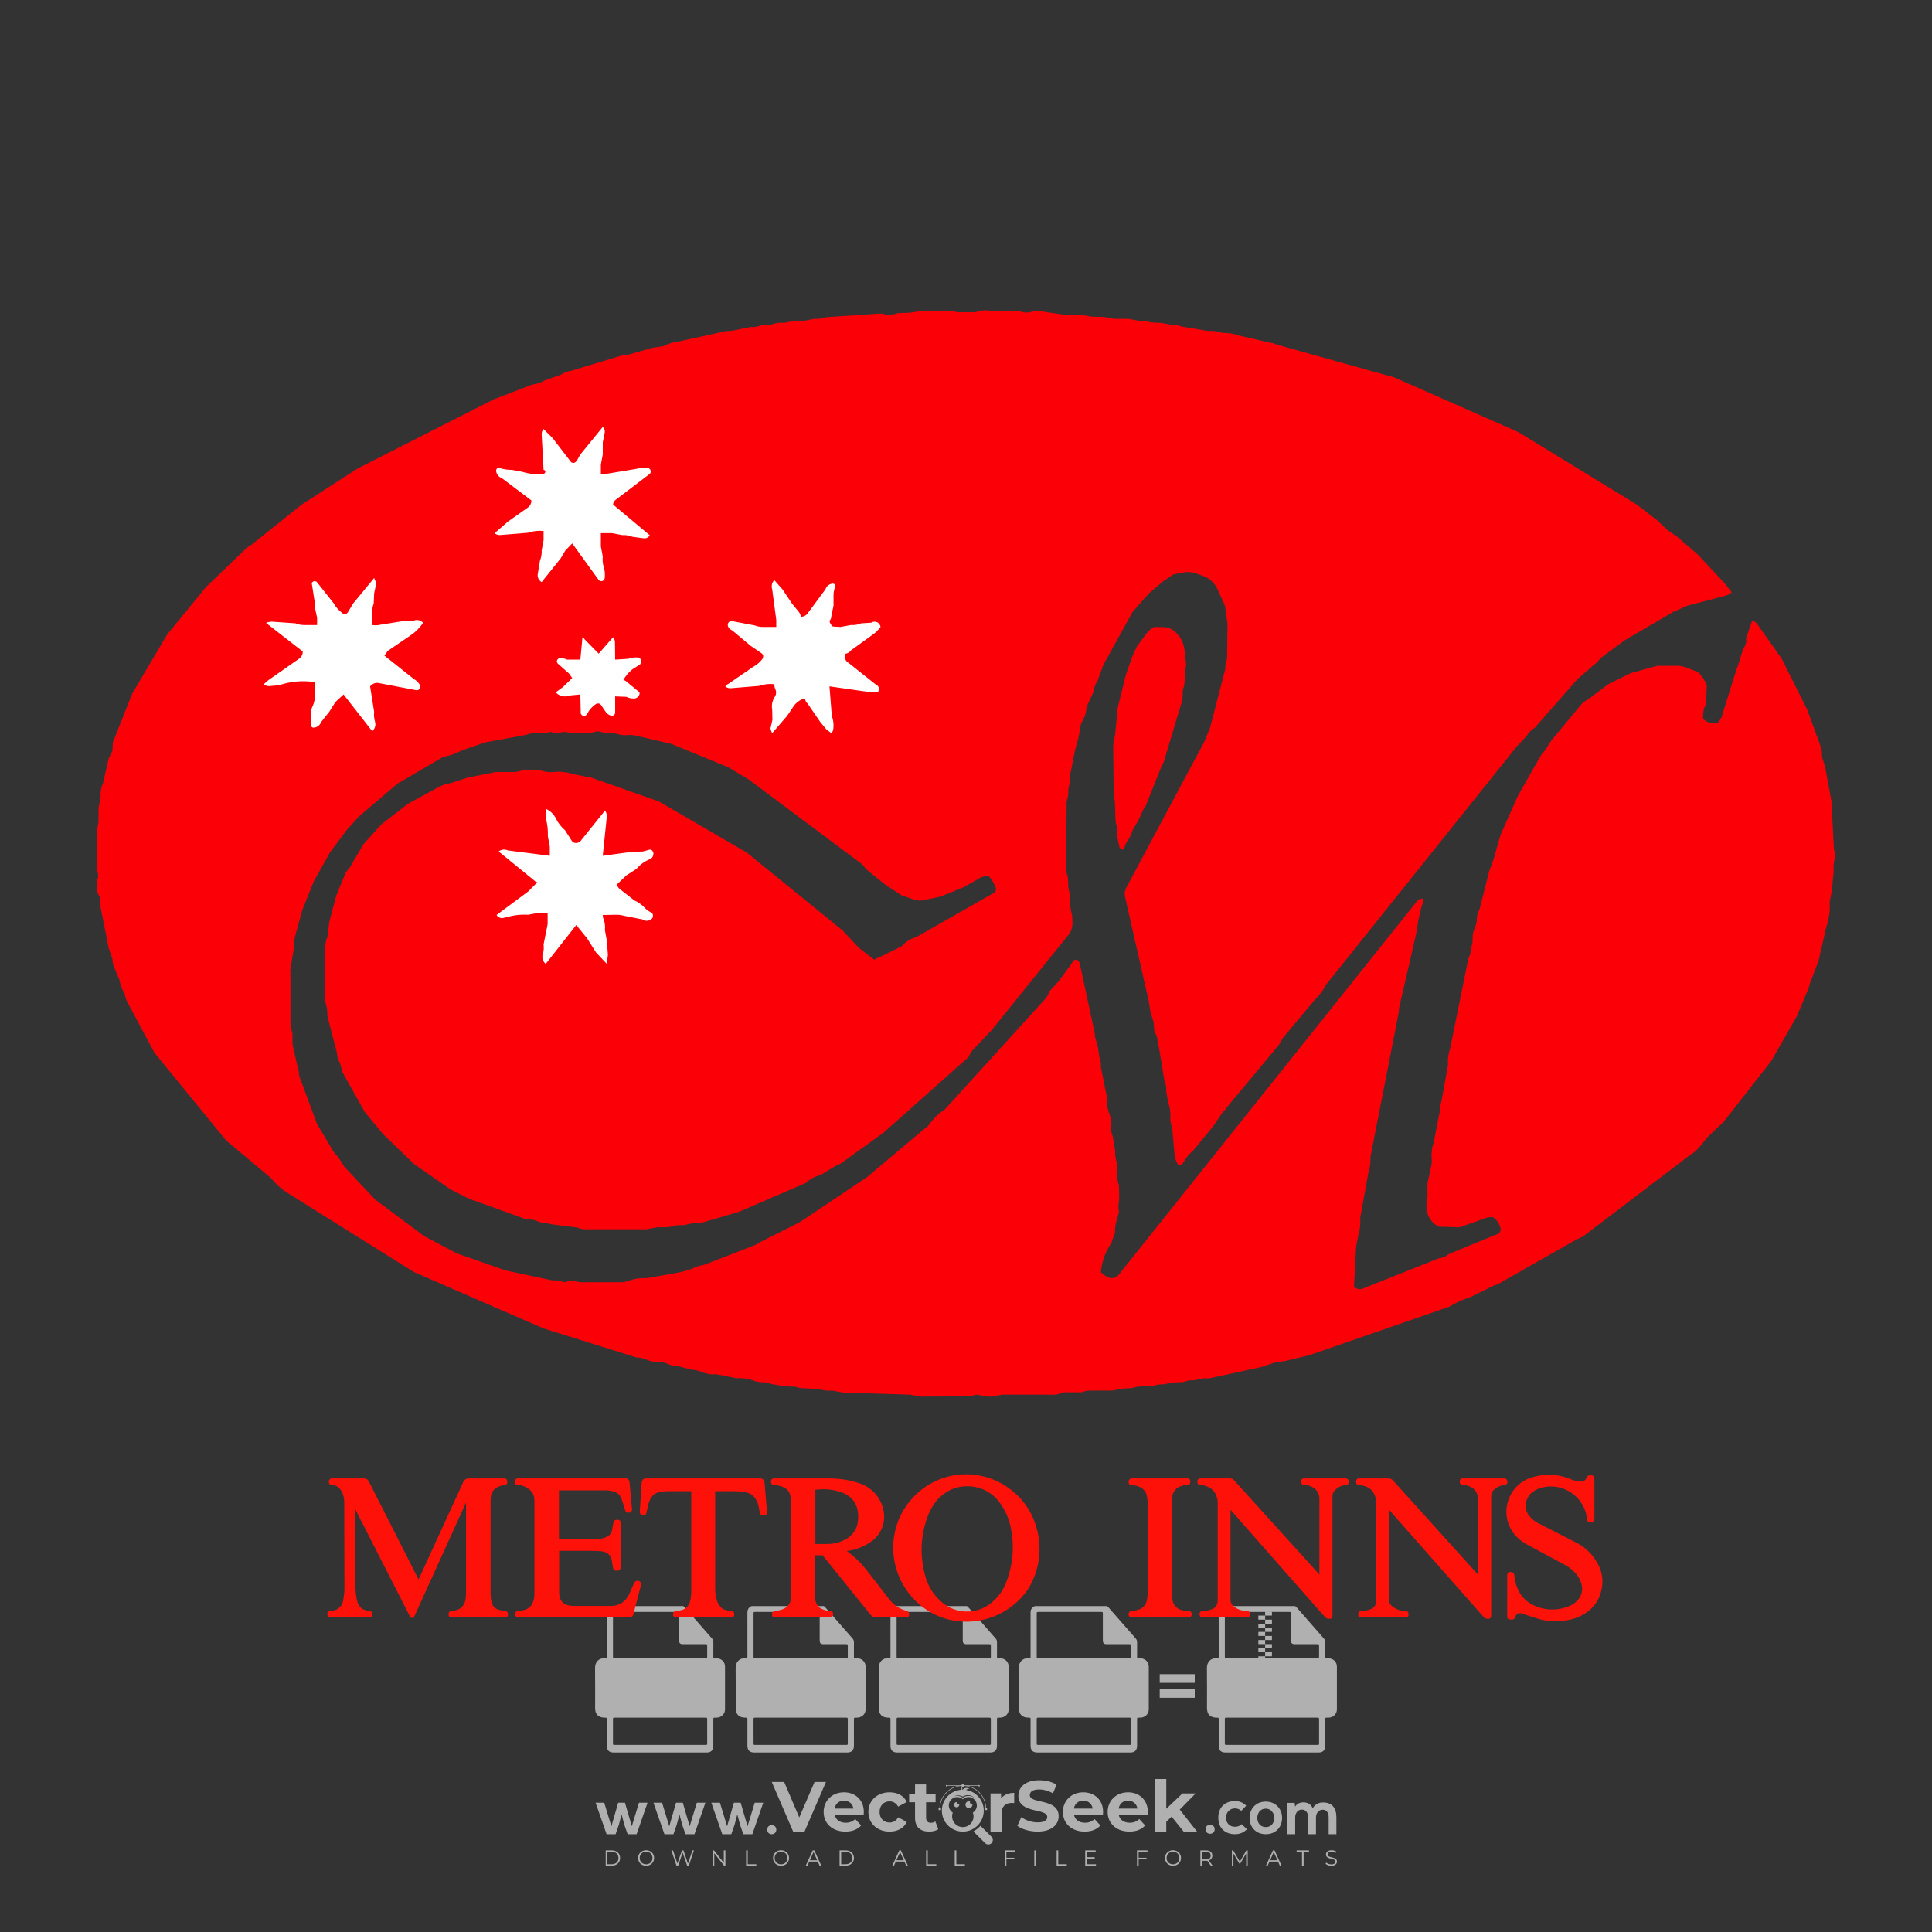 <?xml version="1.0" encoding="iso-8859-1"?>
<!-- Generator: Adobe Illustrator 27.0.0, SVG Export Plug-In . SVG Version: 6.00 Build 0)  -->
<svg version="1.1" id="Layer_1" xmlns="http://www.w3.org/2000/svg" xmlns:xlink="http://www.w3.org/1999/xlink" x="0px" y="0px"
	 viewBox="0 0 500 500" style="enable-background:new 0 0 500 500;" xml:space="preserve">
<rect x="0" y="0" width="500" height="500" fill="#333333" stroke="none"/>
<g id="watermark_1_">
	<g>
		<g id="watermark" style="opacity:0.61;">
			<g>
				<g>
					<g>
						<g>
							<polygon style="fill:#FFFFFF;" points="213.765,461.172 208.204,474.017 205.268,474.017 199.726,461.172 202.938,461.172 
								206.846,470.347 210.81,461.172 							"/>
						</g>
						<g>
							<path style="fill:#FFFFFF;" d="M223.507,469.741h-7.469c0.275,1.23,1.321,1.982,2.826,1.982c1.046,0,1.798-0.312,2.477-0.954
								l1.523,1.651c-0.917,1.046-2.294,1.597-4.074,1.597c-3.413,0-5.634-2.147-5.634-5.083c0-2.954,2.257-5.083,5.267-5.083
								c2.899,0,5.138,1.945,5.138,5.12C223.562,469.191,223.526,469.503,223.507,469.741 M216.002,468.071h4.863
								c-0.202-1.248-1.138-2.055-2.422-2.055C217.139,466.016,216.204,466.805,216.002,468.071"/>
						</g>
						<g>
							<path style="fill:#FFFFFF;" d="M224.735,468.934c0-2.973,2.294-5.083,5.505-5.083c2.074,0,3.707,0.899,4.423,2.514
								l-2.22,1.193c-0.532-0.936-1.321-1.358-2.221-1.358c-1.45,0-2.587,1.009-2.587,2.734c0,1.725,1.138,2.734,2.587,2.734
								c0.899,0,1.688-0.404,2.221-1.358l2.22,1.211c-0.716,1.578-2.349,2.495-4.423,2.495
								C227.029,474.017,224.735,471.907,224.735,468.934"/>
						</g>
						<g>
							<path style="fill:#FFFFFF;" d="M242.828,473.393c-0.587,0.422-1.45,0.624-2.331,0.624c-2.33,0-3.688-1.193-3.688-3.542
								v-4.055h-1.523v-2.202h1.523v-2.404h2.863v2.404h2.459v2.202h-2.459v4.019c0,0.844,0.458,1.303,1.229,1.303
								c0.422,0,0.844-0.128,1.156-0.367L242.828,473.393z"/>
						</g>
					</g>
					<g>
						<path style="fill:#FFFFFF;" d="M262.474,463.997v2.643c-0.238-0.018-0.422-0.037-0.642-0.037
							c-1.578,0-2.624,0.862-2.624,2.753v4.661h-2.863v-9.873h2.734v1.303C259.776,464.493,260.951,463.997,262.474,463.997"/>
					</g>
					<g>
						<path style="fill:#FFFFFF;" d="M263.299,472.53l1.009-2.239c1.083,0.789,2.697,1.339,4.239,1.339
							c1.762,0,2.477-0.587,2.477-1.376c0-2.404-7.469-0.752-7.469-5.524c0-2.184,1.762-4,5.413-4c1.615,0,3.267,0.385,4.459,1.138
							l-0.918,2.257c-1.193-0.679-2.422-1.009-3.56-1.009c-1.761,0-2.44,0.66-2.44,1.468c0,2.367,7.468,0.734,7.468,5.45
							c0,2.147-1.78,3.982-5.45,3.982C266.492,474.017,264.437,473.411,263.299,472.53"/>
					</g>
					<g>
						<path style="fill:#FFFFFF;" d="M285.428,469.741h-7.469c0.275,1.23,1.321,1.982,2.826,1.982c1.046,0,1.798-0.312,2.477-0.954
							l1.523,1.651c-0.918,1.046-2.294,1.597-4.074,1.597c-3.413,0-5.634-2.147-5.634-5.083c0-2.954,2.257-5.083,5.267-5.083
							c2.9,0,5.138,1.945,5.138,5.12C285.484,469.191,285.447,469.503,285.428,469.741 M277.923,468.071h4.863
							c-0.202-1.248-1.138-2.055-2.422-2.055C279.061,466.016,278.125,466.805,277.923,468.071"/>
					</g>
					<g>
						<path style="fill:#FFFFFF;" d="M297.007,469.741h-7.469c0.275,1.23,1.321,1.982,2.826,1.982c1.046,0,1.798-0.312,2.477-0.954
							l1.523,1.651c-0.918,1.046-2.294,1.597-4.074,1.597c-3.413,0-5.634-2.147-5.634-5.083c0-2.954,2.257-5.083,5.267-5.083
							c2.899,0,5.138,1.945,5.138,5.12C297.062,469.191,297.025,469.503,297.007,469.741 M289.501,468.071h4.863
							c-0.202-1.248-1.138-2.055-2.422-2.055C290.639,466.016,289.703,466.805,289.501,468.071"/>
					</g>
					<g>
						<polygon style="fill:#FFFFFF;" points="303.208,470.145 301.831,471.503 301.831,474.017 298.969,474.017 298.969,460.401 
							301.831,460.401 301.831,468.108 306.016,464.144 309.429,464.144 305.318,468.328 309.796,474.017 306.327,474.017 						"/>
					</g>
					<g>
						<path style="fill:#FFFFFF;" d="M256.601,475.359L256.601,475.359l-2.86-2.86c-0.435,0.508-0.953,0.943-1.534,1.284
							c-0.092,0.069-0.186,0.136-0.283,0.199l3.027,3.027c0.456,0.456,1.195,0.456,1.65,0
							C257.057,476.554,257.057,475.815,256.601,475.359"/>
					</g>
					<g>
						<path style="fill:#FFFFFF;" d="M249.984,463.244c0.221-0.173,0.495-0.281,0.797-0.281c0.042,0,0.083,0.002,0.124,0.006
							c-0.214-0.156-0.478-0.249-0.764-0.249c-0.395,0-0.744,0.18-0.981,0.458c-0.051,0-0.1,0.006-0.151,0.008
							c0.039-0.077,0.064-0.162,0.064-0.255c0-0.234-0.143-0.434-0.346-0.519c0.087,0.126,0.138,0.279,0.138,0.445
							c0,0.122-0.031,0.237-0.081,0.341c-2.811,0.201-5.03,2.539-5.03,5.4c0,2.993,2.426,5.42,5.42,5.42
							c2.993,0,5.42-2.426,5.42-5.42C254.595,465.879,252.593,463.635,249.984,463.244 M247.983,464.656
							c0.435,0,0.844,0.112,1.199,0.309c0.374-0.245,0.82-0.387,1.299-0.387c0.711,0,1.348,0.312,1.784,0.806
							c-0.435-0.379-1.004-0.61-1.627-0.61c-0.449,0-0.87,0.12-1.234,0.329c-0.079,0.046-0.156,0.096-0.229,0.15
							c-0.065-0.048-0.133-0.093-0.204-0.134c-0.369-0.219-0.8-0.344-1.26-0.344c-0.3,0-0.588,0.054-0.854,0.152
							C247.196,464.754,247.578,464.656,247.983,464.656 M251.772,469.098c0.115,0.305,0.181,0.634,0.181,0.979
							c0,1.534-1.244,2.777-2.778,2.777c-1.534,0-2.777-1.243-2.777-2.777c0-0.345,0.066-0.674,0.181-0.979
							c-0.62-0.382-1.035-1.064-1.035-1.846c0-1.197,0.971-2.168,2.168-2.168c0.565,0,1.078,0.218,1.463,0.572
							c0.386-0.354,0.899-0.572,1.464-0.572c1.197,0,2.168,0.971,2.168,2.168C252.807,468.034,252.392,468.716,251.772,469.098"/>
					</g>
					<g>
						<path style="fill:#FFFFFF;" d="M251.666,467.061c0,0.497-0.404,0.901-0.901,0.901c-0.497,0-0.901-0.404-0.901-0.901
							s0.404-0.901,0.901-0.901c0.101,0,0.197,0.017,0.287,0.047c-0.03,0.062-0.045,0.132-0.045,0.204
							c0,0.273,0.221,0.494,0.494,0.494c0.05,0,0.099-0.008,0.146-0.022C251.66,466.941,251.666,467,251.666,467.061"/>
					</g>
					<g>
						<path style="fill:#FFFFFF;" d="M248.255,467.061c0,0.376-0.305,0.681-0.681,0.681c-0.376,0-0.681-0.305-0.681-0.681
							s0.305-0.681,0.681-0.681c0.076,0,0.149,0.013,0.217,0.035c-0.023,0.047-0.034,0.1-0.034,0.155
							c0,0.206,0.167,0.374,0.374,0.374c0.038,0,0.075-0.006,0.11-0.017C248.25,466.97,248.255,467.015,248.255,467.061"/>
					</g>
					<g>
						<g>
							<g>
								<rect x="242.908" y="467.83" style="fill:#FFFFFF;" width="0.616" height="0.616"/>
							</g>
							<g>
								<rect x="254.827" y="467.83" style="fill:#FFFFFF;" width="0.616" height="0.616"/>
							</g>
							<g>
								<path style="fill:#FFFFFF;" d="M255.205,468.082h-0.14c0-3.248-2.642-5.89-5.89-5.89c-3.248,0-5.89,2.642-5.89,5.89h-0.14
									c0-1.611,0.627-3.125,1.766-4.264c1.139-1.139,2.653-1.766,4.264-1.766c1.611,0,3.125,0.627,4.264,1.766
									C254.578,464.957,255.205,466.471,255.205,468.082"/>
							</g>
						</g>
						<g>
							<rect x="248.868" y="461.814" style="fill:#FFFFFF;" width="0.616" height="0.616"/>
						</g>
						<g>
							<rect x="244.95" y="462.052" style="fill:#FFFFFF;" width="8.45" height="0.14"/>
						</g>
						<g>
							<path style="fill:#FFFFFF;" d="M245.174,462.15c0,0.108-0.088,0.196-0.196,0.196c-0.108,0-0.196-0.088-0.196-0.196
								c0-0.108,0.088-0.196,0.196-0.196C245.086,461.954,245.174,462.042,245.174,462.15"/>
						</g>
						<g>
							<path style="fill:#FFFFFF;" d="M253.596,462.15c0,0.108-0.088,0.196-0.196,0.196c-0.108,0-0.196-0.088-0.196-0.196
								c0-0.108,0.088-0.196,0.196-0.196C253.509,461.954,253.596,462.042,253.596,462.15"/>
						</g>
					</g>
				</g>
				<g>
					<path style="fill:#FFFFFF;" d="M314.356,473.409c0,1.559-2.364,1.559-2.364,0C311.993,471.851,314.356,471.851,314.356,473.409
						z"/>
				</g>
				<g>
					<g>
						<g>
							<path style="fill:#FFFFFF;" d="M161.739,466.549l1.772,6.088l1.855-6.088h2.215l-2.823,8.14h-2.33l-0.837-2.396l-0.722-2.708
								l-0.722,2.708l-0.837,2.396h-2.33l-2.839-8.14h2.231l1.855,6.088l1.756-6.088H161.739z"/>
						</g>
						<g>
							<path style="fill:#FFFFFF;" d="M176.713,466.549l1.772,6.088l1.855-6.088h2.215l-2.823,8.14h-2.33l-0.837-2.396l-0.722-2.708
								l-0.722,2.708l-0.837,2.396h-2.33l-2.839-8.14h2.231l1.855,6.088l1.756-6.088H176.713z"/>
						</g>
						<g>
							<path style="fill:#FFFFFF;" d="M191.687,466.549l1.772,6.088l1.855-6.088h2.215l-2.823,8.14h-2.33l-0.837-2.396l-0.722-2.708
								l-0.722,2.708l-0.837,2.396h-2.33l-2.839-8.14h2.231l1.855,6.088l1.756-6.088H191.687z"/>
						</g>
					</g>
					<g>
						<path style="fill:#FFFFFF;" d="M200.908,473.52c0,1.559-2.364,1.559-2.364,0C198.545,471.962,200.908,471.962,200.908,473.52z
							"/>
					</g>
					<g>
						<path style="fill:#FFFFFF;" d="M322.71,473.409c-0.935,0.919-1.919,1.28-3.117,1.28c-2.346,0-4.3-1.411-4.3-4.282
							s1.953-4.284,4.3-4.284c1.149,0,2.035,0.329,2.921,1.199l-1.264,1.329c-0.476-0.428-1.066-0.64-1.623-0.64
							c-1.346,0-2.33,0.985-2.33,2.396c0,1.542,1.05,2.362,2.297,2.362c0.64,0,1.28-0.18,1.772-0.672L322.71,473.409z"/>
					</g>
					<g>
						<path style="fill:#FFFFFF;" d="M331.805,470.472c0,2.33-1.591,4.217-4.217,4.217c-2.626,0-4.201-1.887-4.201-4.217
							c0-2.314,1.609-4.217,4.185-4.217C330.149,466.255,331.805,468.158,331.805,470.472z M325.389,470.472
							c0,1.231,0.739,2.38,2.199,2.38c1.46,0,2.199-1.149,2.199-2.38c0-1.215-0.854-2.396-2.199-2.396
							C326.144,468.077,325.389,469.258,325.389,470.472z"/>
					</g>
					<g>
						<path style="fill:#FFFFFF;" d="M338.572,474.689v-4.332c0-1.068-0.559-2.035-1.658-2.035c-1.082,0-1.722,0.967-1.722,2.035
							v4.332h-2.003v-8.107h1.855l0.148,0.985c0.426-0.82,1.362-1.116,2.133-1.116c0.969,0,1.937,0.394,2.396,1.51
							c0.723-1.149,1.658-1.478,2.708-1.478c2.297,0,3.43,1.412,3.43,3.84v4.365h-2.003v-4.365c0-1.066-0.442-1.97-1.526-1.97
							c-1.082,0-1.756,0.935-1.756,2.003v4.332H338.572z"/>
					</g>
				</g>
			</g>
		</g>
		<g style="opacity:0.61;">
			<g>
				<g>
					<path style="fill:#FFFFFF;" d="M345.988,431.299c-0.006-1.224-0.959-2.121-2.189-2.14c-0.924-0.014-0.832,0.12-0.834-0.867
						c-0.003-1.097-0.007-2.194,0.003-3.292c0.003-0.379-0.112-0.691-0.362-0.976c-2.342-2.668-4.678-5.342-7.019-8.011
						c-0.12-0.137-0.275-0.244-0.414-0.366c-6.214,0-12.427,0-18.641,0c-0.794,0.293-1.14,0.868-1.138,1.709
						c0.01,3.748,0.004,7.496,0.004,11.243c0,0.556-0.003,0.589-0.55,0.551c-1.497-0.102-2.516,0.986-2.497,2.492
						c0.044,3.476,0.013,6.953,0.014,10.429c0.001,1.58,0.867,2.443,2.45,2.449c0.582,0.002,0.582,0.002,0.582,0.6
						c0,2.219-0.001,4.438,0.001,6.657c0.001,1.192,0.58,1.771,1.768,1.771c8.013,0.001,16.027,0.001,24.04,0
						c1.168,0,1.755-0.583,1.757-1.745c0.002-2.256,0-4.512,0.001-6.768c0-0.512,0.002-0.511,0.52-0.515
						c0.271-0.002,0.541,0.008,0.809-0.058c0.996-0.246,1.69-1.044,1.694-2.069C346.003,438.696,346.005,434.997,345.988,431.299z
						 M317.537,417.162c5.337,0,10.674,0,16.01,0c0.548,0,0.554,0.007,0.554,0.561c0.001,2.243-0.001,4.486,0.001,6.73
						c0.001,0.811,0.249,1.059,1.06,1.059c1.91,0.001,3.821,0,5.731,0.001c0.458,0,0.479,0.021,0.481,0.483
						c0.003,0.887,0.002,1.775,0,2.662c-0.001,0.477-0.024,0.498-0.504,0.499c-3.895,0.001-7.79,0-11.684,0
						c-3.882,0-7.765,0-11.647,0c-0.55,0-0.552-0.001-0.552-0.561c-0.001-3.624-0.001-7.247,0-10.871
						C316.987,417.166,316.991,417.162,317.537,417.162z M340.822,451.579c-3.883,0.001-7.766,0-11.65,0c-3.871,0-7.742,0-11.613,0
						c-0.572,0-0.574-0.002-0.574-0.579c-0.001-1.997-0.001-3.994,0.001-5.991c0-0.464,0.023-0.486,0.478-0.487
						c7.803-0.001,15.607-0.001,23.41,0c0.478,0,0.499,0.02,0.499,0.503c0.002,1.997,0.001,3.994,0,5.991
						C341.375,451.574,341.37,451.579,340.822,451.579z"/>
				</g>
				<g>
					<g>
						<rect x="327.418" y="417.053" style="fill:#FFFFFF;" width="1.757" height="1.054"/>
					</g>
					<g>
						<rect x="325.662" y="418.107" style="fill:#FFFFFF;" width="1.757" height="1.054"/>
					</g>
					<g>
						<rect x="327.418" y="419.161" style="fill:#FFFFFF;" width="1.757" height="1.054"/>
					</g>
					<g>
						<rect x="325.662" y="420.215" style="fill:#FFFFFF;" width="1.757" height="1.054"/>
					</g>
					<g>
						<rect x="327.418" y="421.269" style="fill:#FFFFFF;" width="1.757" height="1.054"/>
					</g>
					<g>
						<rect x="325.662" y="422.323" style="fill:#FFFFFF;" width="1.757" height="1.054"/>
					</g>
					<g>
						<rect x="327.418" y="423.378" style="fill:#FFFFFF;" width="1.757" height="1.054"/>
					</g>
					<g>
						<rect x="325.662" y="424.432" style="fill:#FFFFFF;" width="1.757" height="1.054"/>
					</g>
					<g>
						<rect x="327.418" y="425.486" style="fill:#FFFFFF;" width="1.757" height="1.054"/>
					</g>
					<g>
						<rect x="325.662" y="426.54" style="fill:#FFFFFF;" width="1.757" height="1.054"/>
					</g>
					<g>
						<rect x="327.418" y="427.594" style="fill:#FFFFFF;" width="1.757" height="1.054"/>
					</g>
					<g>
						<rect x="325.662" y="428.648" style="fill:#FFFFFF;" width="1.757" height="1.054"/>
					</g>
				</g>
			</g>
			<g>
				<path style="fill:#FFFFFF;" d="M187.637,431.299c-0.006-1.224-0.959-2.121-2.189-2.14c-0.924-0.014-0.832,0.12-0.834-0.867
					c-0.003-1.097-0.007-2.194,0.003-3.292c0.003-0.379-0.112-0.691-0.362-0.976c-2.342-2.668-4.678-5.342-7.019-8.011
					c-0.12-0.137-0.275-0.244-0.414-0.366c-6.214,0-12.427,0-18.641,0c-0.794,0.293-1.14,0.868-1.138,1.709
					c0.01,3.748,0.004,7.496,0.004,11.243c0,0.556-0.003,0.589-0.55,0.551c-1.497-0.102-2.516,0.986-2.497,2.492
					c0.044,3.476,0.013,6.953,0.014,10.429c0.001,1.58,0.867,2.443,2.45,2.449c0.582,0.002,0.582,0.002,0.582,0.6
					c0,2.219-0.001,4.438,0.001,6.657c0.001,1.192,0.58,1.771,1.768,1.771c8.013,0.001,16.027,0.001,24.04,0
					c1.168,0,1.755-0.583,1.757-1.745c0.002-2.256,0-4.512,0.001-6.768c0-0.512,0.002-0.511,0.52-0.515
					c0.271-0.002,0.541,0.008,0.809-0.058c0.996-0.246,1.69-1.044,1.694-2.069C187.652,438.696,187.655,434.997,187.637,431.299z
					 M159.187,417.162c5.337,0,10.674,0,16.01,0c0.548,0,0.554,0.007,0.554,0.561c0.001,2.243-0.001,4.486,0.001,6.73
					c0.001,0.811,0.249,1.059,1.06,1.059c1.91,0.001,3.821,0,5.731,0.001c0.458,0,0.479,0.021,0.481,0.483
					c0.003,0.887,0.002,1.775,0,2.662c-0.001,0.477-0.024,0.498-0.504,0.499c-3.895,0.001-7.79,0-11.684,0
					c-3.882,0-7.765,0-11.647,0c-0.55,0-0.552-0.001-0.552-0.561c-0.001-3.624-0.001-7.247,0-10.871
					C158.636,417.166,158.64,417.162,159.187,417.162z M182.472,451.579c-3.883,0.001-7.766,0-11.65,0c-3.871,0-7.742,0-11.613,0
					c-0.572,0-0.574-0.002-0.574-0.579c-0.001-1.997-0.001-3.994,0.001-5.991c0-0.464,0.023-0.486,0.478-0.487
					c7.803-0.001,15.607-0.001,23.41,0c0.478,0,0.499,0.02,0.499,0.503c0.002,1.997,0.001,3.994,0,5.991
					C183.024,451.574,183.019,451.579,182.472,451.579z"/>
			</g>
			<g>
				<path style="fill:#FFFFFF;" d="M159.779,440.669v-7.897h2.779c0.375,0,0.726,0.061,1.053,0.182
					c0.327,0.121,0.612,0.292,0.855,0.513c0.242,0.221,0.434,0.483,0.573,0.789c0.14,0.305,0.21,0.642,0.21,1.009
					c0,0.375-0.07,0.715-0.21,1.02c-0.14,0.305-0.331,0.568-0.573,0.789c-0.243,0.221-0.528,0.392-0.855,0.513
					c-0.327,0.121-0.678,0.182-1.053,0.182h-1.29v2.901H159.779z M162.58,436.356c0.39,0,0.684-0.111,0.882-0.331
					c0.199-0.22,0.298-0.474,0.298-0.761c0-0.14-0.024-0.276-0.072-0.408c-0.048-0.132-0.121-0.248-0.221-0.347
					c-0.099-0.099-0.223-0.178-0.37-0.237c-0.147-0.059-0.32-0.089-0.518-0.089h-1.312v2.173H162.58z"/>
				<path style="fill:#FFFFFF;" d="M166.308,432.771h1.731l3.177,5.294h0.088l-0.088-1.522v-3.772h1.478v7.897h-1.566l-3.353-5.592
					h-0.088l0.088,1.522v4.07h-1.467V432.771z"/>
				<path style="fill:#FFFFFF;" d="M177.922,436.334h3.872c0.022,0.089,0.04,0.195,0.055,0.32c0.014,0.125,0.022,0.25,0.022,0.375
					c0,0.507-0.077,0.985-0.231,1.434c-0.154,0.449-0.397,0.849-0.728,1.202c-0.353,0.375-0.776,0.666-1.268,0.871
					c-0.493,0.206-1.055,0.309-1.688,0.309c-0.574,0-1.114-0.103-1.622-0.309c-0.507-0.206-0.948-0.492-1.323-0.86
					c-0.375-0.367-0.673-0.803-0.894-1.307c-0.221-0.504-0.331-1.053-0.331-1.649c0-0.595,0.11-1.145,0.331-1.649
					c0.221-0.504,0.518-0.939,0.894-1.307c0.375-0.367,0.816-0.654,1.323-0.86c0.507-0.206,1.048-0.309,1.622-0.309
					c0.64,0,1.211,0.11,1.715,0.331c0.504,0.221,0.935,0.526,1.296,0.915l-1.025,1.004c-0.258-0.272-0.544-0.48-0.861-0.623
					c-0.316-0.143-0.695-0.215-1.136-0.215c-0.361,0-0.703,0.065-1.026,0.193c-0.324,0.129-0.607,0.311-0.85,0.546
					c-0.242,0.235-0.436,0.52-0.579,0.855c-0.143,0.335-0.215,0.708-0.215,1.119c0,0.412,0.072,0.785,0.215,1.12
					c0.143,0.335,0.338,0.62,0.584,0.855c0.246,0.235,0.531,0.418,0.855,0.546c0.323,0.129,0.669,0.193,1.037,0.193
					c0.419,0,0.773-0.061,1.064-0.182c0.29-0.121,0.538-0.278,0.744-0.469c0.148-0.132,0.275-0.3,0.381-0.502
					c0.106-0.202,0.189-0.428,0.248-0.678h-2.482V436.334z"/>
			</g>
			<g>
				<path style="fill:#FFFFFF;" d="M224.019,431.299c-0.006-1.224-0.959-2.121-2.189-2.14c-0.924-0.014-0.832,0.12-0.834-0.867
					c-0.003-1.097-0.007-2.194,0.003-3.292c0.003-0.379-0.112-0.691-0.362-0.976c-2.342-2.668-4.678-5.342-7.019-8.011
					c-0.12-0.137-0.275-0.244-0.414-0.366c-6.214,0-12.427,0-18.641,0c-0.794,0.293-1.14,0.868-1.138,1.709
					c0.01,3.748,0.004,7.496,0.004,11.243c0,0.556-0.003,0.589-0.55,0.551c-1.497-0.102-2.516,0.986-2.497,2.492
					c0.044,3.476,0.013,6.953,0.014,10.429c0.001,1.58,0.867,2.443,2.45,2.449c0.582,0.002,0.582,0.002,0.582,0.6
					c0,2.219-0.001,4.438,0.001,6.657c0.001,1.192,0.58,1.771,1.768,1.771c8.013,0.001,16.027,0.001,24.04,0
					c1.168,0,1.755-0.583,1.757-1.745c0.002-2.256,0-4.512,0.001-6.768c0-0.512,0.002-0.511,0.52-0.515
					c0.271-0.002,0.541,0.008,0.809-0.058c0.997-0.246,1.69-1.044,1.694-2.069C224.034,438.696,224.036,434.997,224.019,431.299z
					 M195.568,417.162c5.337,0,10.674,0,16.01,0c0.548,0,0.554,0.007,0.554,0.561c0.001,2.243-0.001,4.486,0.001,6.73
					c0.001,0.811,0.249,1.059,1.06,1.059c1.91,0.001,3.821,0,5.731,0.001c0.458,0,0.479,0.021,0.481,0.483
					c0.003,0.887,0.002,1.775,0,2.662c-0.001,0.477-0.024,0.498-0.504,0.499c-3.895,0.001-7.79,0-11.684,0
					c-3.882,0-7.765,0-11.647,0c-0.55,0-0.552-0.001-0.552-0.561c-0.001-3.624-0.001-7.247,0-10.871
					C195.018,417.166,195.022,417.162,195.568,417.162z M218.854,451.579c-3.883,0.001-7.766,0-11.65,0c-3.871,0-7.742,0-11.613,0
					c-0.572,0-0.574-0.002-0.574-0.579c-0.001-1.997-0.001-3.994,0.001-5.991c0-0.464,0.023-0.486,0.478-0.487
					c7.803-0.001,15.607-0.001,23.41,0c0.478,0,0.499,0.02,0.499,0.503c0.002,1.997,0.001,3.994,0,5.991
					C219.406,451.574,219.401,451.579,218.854,451.579z"/>
			</g>
			<g>
				<path style="fill:#FFFFFF;" d="M205.111,432.771h1.699l2.967,7.897h-1.644l-0.651-1.886h-3.044l-0.651,1.886h-1.643
					L205.111,432.771z M206.997,437.415l-0.706-1.974l-0.287-0.96h-0.088l-0.287,0.96l-0.706,1.974H206.997z"/>
				<path style="fill:#FFFFFF;" d="M211.331,434.536c-0.125,0-0.245-0.024-0.359-0.072c-0.114-0.048-0.213-0.114-0.298-0.199
					c-0.084-0.084-0.151-0.182-0.198-0.292c-0.048-0.11-0.072-0.232-0.072-0.364s0.024-0.254,0.072-0.364
					c0.048-0.11,0.114-0.208,0.198-0.292c0.084-0.084,0.184-0.151,0.298-0.198c0.114-0.048,0.233-0.072,0.359-0.072
					c0.257,0,0.478,0.09,0.662,0.27c0.184,0.181,0.276,0.399,0.276,0.656s-0.092,0.476-0.276,0.656
					C211.809,434.446,211.589,434.536,211.331,434.536z M210.615,440.669v-5.404h1.445v5.404H210.615z"/>
			</g>
			<g>
				<path style="fill:#FFFFFF;" d="M261.044,431.299c-0.006-1.224-0.959-2.121-2.189-2.14c-0.924-0.014-0.832,0.12-0.834-0.867
					c-0.003-1.097-0.007-2.194,0.003-3.292c0.003-0.379-0.112-0.691-0.362-0.976c-2.342-2.668-4.678-5.342-7.019-8.011
					c-0.12-0.137-0.275-0.244-0.414-0.366c-6.214,0-12.427,0-18.641,0c-0.794,0.293-1.14,0.868-1.138,1.709
					c0.01,3.748,0.004,7.496,0.004,11.243c0,0.556-0.003,0.589-0.55,0.551c-1.497-0.102-2.516,0.986-2.497,2.492
					c0.044,3.476,0.013,6.953,0.014,10.429c0.001,1.58,0.867,2.443,2.45,2.449c0.582,0.002,0.582,0.002,0.582,0.6
					c0,2.219-0.001,4.438,0.001,6.657c0.001,1.192,0.58,1.771,1.768,1.771c8.013,0.001,16.027,0.001,24.04,0
					c1.168,0,1.755-0.583,1.757-1.745c0.002-2.256,0-4.512,0.001-6.768c0-0.512,0.002-0.511,0.52-0.515
					c0.271-0.002,0.541,0.008,0.809-0.058c0.996-0.246,1.69-1.044,1.694-2.069C261.059,438.696,261.061,434.997,261.044,431.299z
					 M232.593,417.162c5.337,0,10.674,0,16.01,0c0.548,0,0.554,0.007,0.554,0.561c0.001,2.243-0.001,4.486,0.001,6.73
					c0.001,0.811,0.249,1.059,1.06,1.059c1.91,0.001,3.821,0,5.731,0.001c0.458,0,0.479,0.021,0.481,0.483
					c0.003,0.887,0.002,1.775,0,2.662c-0.001,0.477-0.024,0.498-0.504,0.499c-3.895,0.001-7.79,0-11.684,0
					c-3.882,0-7.765,0-11.647,0c-0.55,0-0.552-0.001-0.552-0.561c-0.001-3.624-0.001-7.247,0-10.871
					C232.042,417.166,232.047,417.162,232.593,417.162z M255.878,451.579c-3.883,0.001-7.766,0-11.65,0c-3.871,0-7.742,0-11.613,0
					c-0.572,0-0.574-0.002-0.574-0.579c-0.001-1.997-0.001-3.994,0.001-5.991c0-0.464,0.023-0.486,0.478-0.487
					c7.803-0.001,15.607-0.001,23.41,0c0.478,0,0.499,0.02,0.499,0.503c0.002,1.997,0.001,3.994,0,5.991
					C256.431,451.574,256.426,451.579,255.878,451.579z"/>
			</g>
			<g>
				<path style="fill:#FFFFFF;" d="M236.361,440.845c-0.338,0-0.662-0.048-0.971-0.143c-0.309-0.095-0.592-0.239-0.849-0.43
					c-0.257-0.191-0.481-0.425-0.673-0.7c-0.191-0.276-0.342-0.597-0.452-0.965l1.401-0.551c0.103,0.397,0.283,0.726,0.54,0.987
					c0.257,0.261,0.596,0.392,1.015,0.392c0.154,0,0.303-0.02,0.447-0.061c0.143-0.04,0.272-0.099,0.386-0.176
					s0.204-0.175,0.27-0.292c0.066-0.118,0.099-0.254,0.099-0.408c0-0.147-0.026-0.279-0.077-0.397
					c-0.051-0.117-0.138-0.227-0.259-0.331c-0.121-0.103-0.28-0.202-0.475-0.298c-0.195-0.095-0.435-0.195-0.722-0.298l-0.485-0.176
					c-0.213-0.073-0.429-0.173-0.645-0.298c-0.217-0.125-0.413-0.276-0.59-0.452c-0.177-0.176-0.322-0.384-0.436-0.623
					c-0.114-0.239-0.171-0.509-0.171-0.81c0-0.309,0.06-0.597,0.182-0.866c0.121-0.268,0.294-0.503,0.518-0.706
					c0.224-0.202,0.492-0.36,0.805-0.474s0.66-0.171,1.042-0.171c0.397,0,0.74,0.053,1.031,0.16
					c0.291,0.107,0.537,0.243,0.739,0.408c0.202,0.165,0.366,0.348,0.491,0.546c0.125,0.199,0.217,0.386,0.276,0.563l-1.312,0.551
					c-0.074-0.221-0.208-0.419-0.402-0.596c-0.195-0.176-0.462-0.265-0.8-0.265c-0.324,0-0.592,0.075-0.805,0.226
					c-0.213,0.151-0.32,0.348-0.32,0.59c0,0.235,0.103,0.436,0.309,0.601c0.206,0.165,0.533,0.325,0.982,0.48l0.497,0.165
					c0.316,0.111,0.605,0.237,0.866,0.381c0.261,0.143,0.485,0.314,0.673,0.513c0.187,0.199,0.331,0.425,0.43,0.678
					c0.1,0.254,0.149,0.546,0.149,0.877c0,0.412-0.083,0.767-0.248,1.064c-0.165,0.298-0.377,0.542-0.634,0.734
					c-0.258,0.191-0.548,0.335-0.872,0.43C236.986,440.797,236.67,440.845,236.361,440.845z"/>
				<path style="fill:#FFFFFF;" d="M239.516,432.771h1.61l1.633,4.754l0.287,1.015h0.088l0.309-1.015l1.699-4.754h1.61l-2.879,7.897
					h-1.566L239.516,432.771z"/>
				<path style="fill:#FFFFFF;" d="M251.097,436.334h3.871c0.022,0.089,0.04,0.195,0.055,0.32c0.015,0.125,0.023,0.25,0.023,0.375
					c0,0.507-0.078,0.985-0.232,1.434c-0.154,0.449-0.397,0.849-0.728,1.202c-0.353,0.375-0.775,0.666-1.268,0.871
					c-0.493,0.206-1.055,0.309-1.688,0.309c-0.574,0-1.114-0.103-1.621-0.309c-0.507-0.206-0.949-0.492-1.324-0.86
					c-0.375-0.367-0.673-0.803-0.894-1.307c-0.22-0.504-0.331-1.053-0.331-1.649c0-0.595,0.11-1.145,0.331-1.649
					c0.221-0.504,0.518-0.939,0.894-1.307c0.375-0.367,0.816-0.654,1.324-0.86c0.507-0.206,1.047-0.309,1.621-0.309
					c0.64,0,1.211,0.11,1.715,0.331c0.504,0.221,0.936,0.526,1.296,0.915l-1.026,1.004c-0.257-0.272-0.544-0.48-0.861-0.623
					c-0.316-0.143-0.694-0.215-1.136-0.215c-0.36,0-0.702,0.065-1.026,0.193c-0.323,0.129-0.607,0.311-0.849,0.546
					c-0.243,0.235-0.436,0.52-0.579,0.855c-0.143,0.335-0.215,0.708-0.215,1.119c0,0.412,0.072,0.785,0.215,1.12
					c0.143,0.335,0.338,0.62,0.585,0.855c0.246,0.235,0.531,0.418,0.854,0.546c0.324,0.129,0.669,0.193,1.037,0.193
					c0.419,0,0.774-0.061,1.064-0.182c0.29-0.121,0.539-0.278,0.745-0.469c0.147-0.132,0.274-0.3,0.38-0.502
					c0.107-0.202,0.189-0.428,0.248-0.678h-2.482V436.334z"/>
			</g>
			<g>
				<path style="fill:#FFFFFF;" d="M297.3,431.299c-0.006-1.224-0.959-2.121-2.189-2.14c-0.924-0.014-0.832,0.12-0.834-0.867
					c-0.003-1.097-0.007-2.194,0.003-3.292c0.003-0.379-0.112-0.691-0.362-0.976c-2.342-2.668-4.678-5.342-7.019-8.011
					c-0.12-0.137-0.275-0.244-0.414-0.366c-6.214,0-12.427,0-18.641,0c-0.794,0.293-1.14,0.868-1.138,1.709
					c0.01,3.748,0.004,7.496,0.004,11.243c0,0.556-0.003,0.589-0.55,0.551c-1.497-0.102-2.516,0.986-2.497,2.492
					c0.044,3.476,0.013,6.953,0.014,10.429c0.001,1.58,0.867,2.443,2.45,2.449c0.582,0.002,0.582,0.002,0.582,0.6
					c0,2.219-0.001,4.438,0.001,6.657c0.001,1.192,0.58,1.771,1.768,1.771c8.013,0.001,16.027,0.001,24.04,0
					c1.168,0,1.755-0.583,1.757-1.745c0.002-2.256,0-4.512,0.001-6.768c0-0.512,0.002-0.511,0.52-0.515
					c0.271-0.002,0.541,0.008,0.809-0.058c0.996-0.246,1.69-1.044,1.694-2.069C297.315,438.696,297.318,434.997,297.3,431.299z
					 M268.85,417.162c5.337,0,10.674,0,16.01,0c0.548,0,0.554,0.007,0.554,0.561c0.001,2.243-0.001,4.486,0.001,6.73
					c0.001,0.811,0.249,1.059,1.06,1.059c1.91,0.001,3.821,0,5.731,0.001c0.458,0,0.479,0.021,0.481,0.483
					c0.003,0.887,0.002,1.775,0,2.662c-0.001,0.477-0.024,0.498-0.504,0.499c-3.895,0.001-7.79,0-11.684,0
					c-3.882,0-7.765,0-11.647,0c-0.55,0-0.552-0.001-0.552-0.561c-0.001-3.624-0.001-7.247,0-10.871
					C268.299,417.166,268.303,417.162,268.85,417.162z M292.135,451.579c-3.883,0.001-7.766,0-11.65,0c-3.871,0-7.742,0-11.613,0
					c-0.572,0-0.574-0.002-0.574-0.579c-0.001-1.997-0.001-3.994,0.001-5.991c0-0.464,0.023-0.486,0.478-0.487
					c7.803-0.001,15.607-0.001,23.41,0c0.478,0,0.499,0.02,0.499,0.503c0.001,1.997,0.001,3.994,0,5.991
					C292.687,451.574,292.682,451.579,292.135,451.579z"/>
			</g>
			<g>
				<path style="fill:#FFFFFF;" d="M272.966,434.183v1.831h3.165v1.412h-3.165v1.831h3.518v1.412h-5.007v-7.897h5.007v1.412H272.966
					z"/>
				<path style="fill:#FFFFFF;" d="M277.852,440.669v-7.897h2.779c0.375,0,0.726,0.061,1.053,0.182
					c0.327,0.121,0.612,0.292,0.855,0.513c0.243,0.221,0.434,0.483,0.574,0.789c0.14,0.305,0.209,0.642,0.209,1.009
					c0,0.375-0.07,0.715-0.209,1.02c-0.14,0.305-0.331,0.568-0.574,0.789c-0.243,0.221-0.528,0.392-0.855,0.513
					c-0.327,0.121-0.678,0.182-1.053,0.182h-1.29v2.901H277.852z M280.653,436.356c0.389,0,0.684-0.111,0.882-0.331
					c0.199-0.22,0.298-0.474,0.298-0.761c0-0.14-0.024-0.276-0.072-0.408c-0.048-0.132-0.121-0.248-0.221-0.347
					c-0.099-0.099-0.222-0.178-0.37-0.237c-0.147-0.059-0.32-0.089-0.518-0.089h-1.312v2.173H280.653z"/>
				<path style="fill:#FFFFFF;" d="M286.797,440.845c-0.338,0-0.662-0.048-0.971-0.143c-0.309-0.095-0.592-0.239-0.849-0.43
					c-0.257-0.191-0.482-0.425-0.673-0.7c-0.191-0.276-0.342-0.597-0.452-0.965l1.401-0.551c0.103,0.397,0.283,0.726,0.541,0.987
					c0.257,0.261,0.595,0.392,1.015,0.392c0.154,0,0.303-0.02,0.447-0.061c0.143-0.04,0.272-0.099,0.386-0.176
					c0.114-0.077,0.204-0.175,0.27-0.292c0.066-0.118,0.1-0.254,0.1-0.408c0-0.147-0.026-0.279-0.077-0.397
					c-0.051-0.117-0.138-0.227-0.259-0.331c-0.121-0.103-0.279-0.202-0.474-0.298c-0.195-0.095-0.436-0.195-0.723-0.298
					l-0.485-0.176c-0.213-0.073-0.428-0.173-0.645-0.298c-0.217-0.125-0.414-0.276-0.59-0.452c-0.176-0.176-0.322-0.384-0.436-0.623
					c-0.114-0.239-0.171-0.509-0.171-0.81c0-0.309,0.061-0.597,0.182-0.866c0.121-0.268,0.294-0.503,0.518-0.706
					c0.224-0.202,0.493-0.36,0.805-0.474c0.312-0.114,0.66-0.171,1.042-0.171c0.397,0,0.741,0.053,1.031,0.16
					c0.29,0.107,0.537,0.243,0.739,0.408c0.202,0.165,0.365,0.348,0.491,0.546c0.125,0.199,0.217,0.386,0.276,0.563l-1.312,0.551
					c-0.074-0.221-0.208-0.419-0.403-0.596c-0.195-0.176-0.462-0.265-0.799-0.265c-0.324,0-0.592,0.075-0.805,0.226
					c-0.213,0.151-0.32,0.348-0.32,0.59c0,0.235,0.103,0.436,0.309,0.601c0.206,0.165,0.533,0.325,0.982,0.48l0.496,0.165
					c0.316,0.111,0.605,0.237,0.866,0.381c0.261,0.143,0.485,0.314,0.673,0.513c0.187,0.199,0.331,0.425,0.43,0.678
					c0.099,0.254,0.149,0.546,0.149,0.877c0,0.412-0.083,0.767-0.248,1.064c-0.165,0.298-0.377,0.542-0.634,0.734
					c-0.258,0.191-0.548,0.335-0.872,0.43C287.422,440.797,287.105,440.845,286.797,440.845z"/>
			</g>
			<g>
				<path style="fill:#FFFFFF;" d="M321.394,439.168l4.004-4.985h-3.827v-1.412h5.559v1.5l-3.96,4.985h4.004v1.412h-5.779V439.168z"
					/>
				<path style="fill:#FFFFFF;" d="M328.409,432.771h1.489v7.897h-1.489V432.771z"/>
				<path style="fill:#FFFFFF;" d="M331.486,440.669v-7.897h2.779c0.375,0,0.726,0.061,1.053,0.182
					c0.327,0.121,0.612,0.292,0.855,0.513s0.434,0.483,0.574,0.789c0.14,0.305,0.209,0.642,0.209,1.009
					c0,0.375-0.07,0.715-0.209,1.02c-0.14,0.305-0.331,0.568-0.574,0.789c-0.243,0.221-0.528,0.392-0.855,0.513
					c-0.327,0.121-0.678,0.182-1.053,0.182h-1.29v2.901H331.486z M334.288,436.356c0.389,0,0.684-0.111,0.882-0.331
					c0.199-0.22,0.298-0.474,0.298-0.761c0-0.14-0.024-0.276-0.072-0.408c-0.048-0.132-0.121-0.248-0.221-0.347
					c-0.099-0.099-0.222-0.178-0.37-0.237c-0.147-0.059-0.32-0.089-0.518-0.089h-1.312v2.173H334.288z"/>
			</g>
		</g>
		<g style="opacity:0.61;">
			<path style="fill:#FFFFFF;" d="M300.133,433.27h9.067v2.242h-9.067V433.27z M300.133,437.136h9.067v2.243h-9.067V437.136z"/>
		</g>
	</g>
	<g style="opacity:0.61;">
		<path style="fill:#FFFFFF;" d="M156.756,478.878h1.607c1.263,0,2.114,0.812,2.114,1.974c0,1.161-0.851,1.973-2.114,1.973h-1.607
			V478.878z M158.34,482.464c1.049,0,1.725-0.665,1.725-1.612c0-0.947-0.677-1.613-1.725-1.613h-1.167v3.225H158.34z"/>
		<path style="fill:#FFFFFF;" d="M165.139,480.851c0-1.15,0.879-2.007,2.075-2.007c1.184,0,2.069,0.851,2.069,2.007
			c0,1.156-0.885,2.007-2.069,2.007C166.019,482.858,165.139,482.002,165.139,480.851z M168.866,480.851
			c0-0.942-0.705-1.635-1.652-1.635c-0.953,0-1.663,0.693-1.663,1.635c0,0.941,0.71,1.635,1.663,1.635
			C168.162,482.486,168.866,481.793,168.866,480.851z"/>
		<path style="fill:#FFFFFF;" d="M179.596,478.878l-1.331,3.947h-0.44l-1.156-3.366l-1.161,3.366h-0.434l-1.331-3.947h0.429
			l1.139,3.394l1.178-3.394h0.389l1.161,3.411l1.156-3.411H179.596z"/>
		<path style="fill:#FFFFFF;" d="M187.731,478.878v3.947h-0.344l-2.537-3.202v3.202h-0.417v-3.947h0.344l2.543,3.203v-3.203H187.731
			z"/>
		<path style="fill:#FFFFFF;" d="M193.093,478.878h0.417v3.586h2.21v0.361h-2.627V478.878z"/>
		<path style="fill:#FFFFFF;" d="M200.061,480.851c0-1.15,0.879-2.007,2.075-2.007c1.184,0,2.069,0.851,2.069,2.007
			c0,1.156-0.885,2.007-2.069,2.007C200.941,482.858,200.061,482.002,200.061,480.851z M203.788,480.851
			c0-0.942-0.705-1.635-1.652-1.635c-0.953,0-1.663,0.693-1.663,1.635c0,0.941,0.71,1.635,1.663,1.635
			C203.083,482.486,203.788,481.793,203.788,480.851z"/>
		<path style="fill:#FFFFFF;" d="M211.636,481.77h-2.199l-0.474,1.054h-0.434l1.804-3.947h0.412l1.804,3.947h-0.44L211.636,481.77z
			 M211.484,481.432l-0.947-2.12l-0.947,2.12H211.484z"/>
		<path style="fill:#FFFFFF;" d="M217.28,478.878h1.607c1.263,0,2.114,0.812,2.114,1.974c0,1.161-0.851,1.973-2.114,1.973h-1.607
			V478.878z M218.864,482.464c1.049,0,1.725-0.665,1.725-1.612c0-0.947-0.677-1.613-1.725-1.613h-1.167v3.225H218.864z"/>
		<path style="fill:#FFFFFF;" d="M234.041,481.77h-2.199l-0.474,1.054h-0.434l1.804-3.947h0.412l1.804,3.947h-0.44L234.041,481.77z
			 M233.889,481.432l-0.947-2.12l-0.947,2.12H233.889z"/>
		<path style="fill:#FFFFFF;" d="M239.685,478.878h0.417v3.586h2.21v0.361h-2.627V478.878z"/>
		<path style="fill:#FFFFFF;" d="M247.082,478.878h0.417v3.586h2.21v0.361h-2.627V478.878z"/>
		<path style="fill:#FFFFFF;" d="M260.449,479.239v1.551h2.041v0.361h-2.041v1.675h-0.417v-3.947h2.706v0.361H260.449z"/>
		<path style="fill:#FFFFFF;" d="M267.678,478.878h0.417v3.947h-0.417V478.878z"/>
		<path style="fill:#FFFFFF;" d="M273.456,478.878h0.417v3.586h2.21v0.361h-2.627V478.878z"/>
		<path style="fill:#FFFFFF;" d="M283.644,482.464v0.361h-2.791v-3.947h2.706v0.361h-2.289v1.404h2.041v0.355h-2.041v1.466H283.644z
			"/>
		<path style="fill:#FFFFFF;" d="M294.672,479.239v1.551h2.041v0.361h-2.041v1.675h-0.417v-3.947h2.706v0.361H294.672z"/>
		<path style="fill:#FFFFFF;" d="M301.5,480.851c0-1.15,0.879-2.007,2.075-2.007c1.184,0,2.069,0.851,2.069,2.007
			c0,1.156-0.885,2.007-2.069,2.007C302.379,482.858,301.5,482.002,301.5,480.851z M305.226,480.851
			c0-0.942-0.705-1.635-1.652-1.635c-0.953,0-1.663,0.693-1.663,1.635c0,0.941,0.71,1.635,1.663,1.635
			C304.522,482.486,305.226,481.793,305.226,480.851z"/>
		<path style="fill:#FFFFFF;" d="M313.351,482.825l-0.902-1.269c-0.102,0.011-0.203,0.017-0.316,0.017h-1.06v1.252h-0.417v-3.947
			h1.477c1.004,0,1.613,0.507,1.613,1.353c0,0.62-0.327,1.054-0.902,1.24l0.964,1.353H313.351z M313.328,480.231
			c0-0.632-0.417-0.992-1.207-0.992h-1.048v1.979h1.048C312.911,481.218,313.328,480.851,313.328,480.231z"/>
		<path style="fill:#FFFFFF;" d="M322.907,478.878v3.947h-0.4v-3.158l-1.551,2.656h-0.197l-1.551-2.639v3.14h-0.4v-3.947h0.344
			l1.714,2.926l1.697-2.926H322.907z"/>
		<path style="fill:#FFFFFF;" d="M330.744,481.77h-2.199l-0.473,1.054h-0.434l1.804-3.947h0.411l1.804,3.947h-0.44L330.744,481.77z
			 M330.592,481.432l-0.947-2.12l-0.947,2.12H330.592z"/>
		<path style="fill:#FFFFFF;" d="M336.957,479.239h-1.387v-0.361h3.192v0.361h-1.387v3.586h-0.417V479.239z"/>
		<path style="fill:#FFFFFF;" d="M343.063,482.346l0.164-0.321c0.282,0.276,0.784,0.479,1.302,0.479c0.739,0,1.06-0.31,1.06-0.699
			c0-1.083-2.43-0.417-2.43-1.877c0-0.581,0.451-1.083,1.455-1.083c0.446,0,0.908,0.13,1.224,0.35l-0.141,0.333
			c-0.338-0.22-0.733-0.327-1.083-0.327c-0.722,0-1.043,0.321-1.043,0.716c0,1.083,2.43,0.429,2.43,1.866
			c0,0.581-0.462,1.077-1.472,1.077C343.937,482.858,343.356,482.65,343.063,482.346z"/>
	</g>
</g>
<g>
</g>
<g>
	<path style="fill-rule:evenodd;clip-rule:evenodd;fill:#FC0008;" d="M298.66,162.252l2.434,0.055c0.995,0,1.935,0.332,2.71,0.94
		c1.603,1.272,2.543,3.042,2.765,5.088l0.387,3.649c0,0.387-0.055,0.774-0.277,1.106l-0.11,3.538
		c-0.055,0.609-0.165,1.161-0.442,1.77l-0.111,2.654l-4.7,15.704c-0.11,0.443-0.277,0.83-0.552,1.161l-4.092,10.23
		c-0.221,0.553-0.498,0.996-0.829,1.438l-1.161,2.599l-1.548,2.654c-0.332,1.161-0.885,2.211-1.603,3.151l-0.774,1.881
		c-0.276,0-0.498-0.055-0.719-0.221c-0.166-0.165-0.332-0.332-0.388-0.608l-0.497-2.599c0.11-1.272-0.056-2.488-0.443-3.705
		l-0.166-4.7c0-0.774-0.11-1.438-0.332-2.156l-0.11-13.216l0.498-2.654l0.663-6.857l2.101-8.46l1.659-4.755l1.217-2.654l2.378-3.207
		C297.167,163.303,297.831,162.75,298.66,162.252L298.66,162.252z M238.941,80.413h6.193c0.885,0,1.714,0.11,2.543,0.387h4.756
		c1.216-0.442,2.433-0.608,3.705-0.387h5.917c0.884,0,1.714,0.055,2.543,0.332c0.885,0.221,1.769,0.166,2.599-0.11
		c0.885-0.332,1.825-0.332,2.654,0l4.976,0.719c0.443,0.111,0.885,0.166,1.383,0.111h3.705l2.598,0.497l3.207,0.055l2.654,0.498
		h3.649l2.654,0.498c1.106-0.055,2.156,0.11,3.207,0.442l2.599,0.111l2.654,0.497c0.94-0.055,1.769,0.111,2.654,0.443l6.857,1.161
		c1.272-0.111,2.488,0.055,3.704,0.497c1.493-0.055,2.82,0.166,4.202,0.664l8.46,1.935c0.388,0,0.719,0.111,1.051,0.332
		l30.744,8.571l32.127,14.156l30.634,18.745l5.309,4.091l2.654,2.489l2.654,1.88l5.254,4.534l6.857,7.355l1.88,2.378
		c-0.553,0.498-1.161,0.774-1.88,0.94l-9.511,2.489l-3.705,1.603l-12.662,7.41l-5.253,3.871c-0.663,0.498-1.216,0.995-1.714,1.658
		l-5.198,4.479l-11.059,12.608c-0.941,0.553-1.604,1.272-2.157,2.212l-2.488,2.599l-49.49,61.821
		c-0.664,1.438-1.549,2.543-2.654,3.594l-7.908,9.456c-0.608,0.718-1.05,1.438-1.438,2.267l-13.492,16.202
		c-0.277,0.497-0.663,0.885-1.106,1.272l-2.488,3.705l-5.198,6.304c-1.105,0.94-1.935,1.935-2.598,3.207
		c-0.111,0.221-0.332,0.388-0.608,0.498c-0.221,0.055-0.498,0-0.719-0.11c-0.497-0.83-0.774-1.604-0.885-2.544l-0.553-6.304
		l-0.552-2.654c0.165-1.658-0.056-3.207-0.553-4.756l-0.498-2.654c0.11-0.94-0.055-1.77-0.442-2.654l-1.438-8.792
		c-0.221-0.608-0.332-1.216-0.388-1.825c0-0.774-0.276-1.493-0.774-2.046l-0.221-2.654l-0.83-2.654l-0.387-2.599l-6.138-26.985
		c-0.221-0.885-0.11-1.77,0.332-2.598l20.072-37.546l1.548-3.705l3.982-15.317c-0.056-0.885,0.11-1.769,0.442-2.599l0.11-9.013
		l-0.663-4.755l-1.935-4.258c-0.719-1.548-1.936-2.71-3.484-3.318l-1.659-0.608c-1.327-0.553-2.765-0.663-4.147-0.276l-2.101,0.387
		l-2.654,1.77l-3.705,3.152l-4.202,4.756l-7.576,13.713l-1.548,4.258c-0.553,0.774-0.885,1.659-0.94,2.599l-1.714,3.705
		l-0.553,2.654l-1.05,2.102l-0.663,3.704l-0.774,2.654l-1.272,6.359c-0.111,0.498-0.111,1.051-0.055,1.548l-0.498,2.654
		c0.055,1.106-0.11,2.101-0.442,3.152l-0.111,17.474c0,0.719,0.166,1.382,0.443,2.101l0.11,2.654l0.498,2.598
		c-0.111,1.659,0.055,3.207,0.497,4.755l0.056,1.659c0.055,1.383-0.387,2.654-1.327,3.649l-19.575,24.275l-4.755,5.032
		c-0.553,0.553-0.94,1.161-1.161,1.88l-22.063,19.63l-10.727,7.741c-0.442,0.332-0.885,0.553-1.438,0.719l-4.202,2.544
		c-1.438,0.332-2.654,0.995-3.704,1.991l-17.419,7.52l-9.29,2.709c-0.774,0.221-1.548,0.276-2.378,0.166l-2.599,0.553
		c-1.327-0.111-2.488,0.055-3.704,0.497l-3.207,0.055l-2.599,0.498h-15.87c-0.719,0-1.438-0.11-2.101-0.442l-6.525-0.83
		c-0.277,0-0.608-0.111-0.885-0.221c-1.327-0.055-2.488-0.332-3.705-0.885l-2.654-0.387l-14.266-5.143l-4.756-2.378l-9.511-6.635
		l-7.908-7.63l-4.811-5.806l-5.917-10.561c-0.11-0.996-0.332-1.825-0.774-2.71c-0.332-0.663-0.498-1.327-0.498-2.045l-2.488-9.511
		c0.055-1.328-0.111-2.489-0.553-3.705v-13.658c0-1.161,0.165-2.212,0.608-3.263l0.442-3.704l1.825-6.857l2.157-5.253
		c0.332-0.83,0.829-1.493,1.438-2.156l3.373-5.806l4.7-5.197l6.857-5.309l8.018-4.369c0.995-0.497,1.935-0.829,3.041-0.995
		l4.258-1.383l7.41-1.493h4.7c0.774,0,1.438-0.166,2.156-0.442h4.755c1.106,0.442,2.212,0.553,3.373,0.442
		c1.769-0.166,3.374,0,5.088,0.553l4.755,0.94l17.419,6.138l22.727,13.215l24.828,20.183l3.871,4.147
		c0.277,0.332,0.553,0.553,0.885,0.774l3.428,2.654c0.388-0.332,0.83-0.553,1.328-0.664l5.806-2.875
		c0.996-1.161,2.212-1.936,3.705-2.323l20.072-11.446c0.277-0.111,0.443-0.332,0.498-0.609c0.11-0.276,0.11-0.552,0-0.774
		c-0.443-1.161-0.996-2.101-1.825-2.986c-1.051-0.055-2.046,0.277-2.931,0.885l-3.649,2.046l-5.862,2.378l-4.369,0.94
		c-0.885,0.165-1.658,0.11-2.488-0.166l-3.152-1.05l-4.258-2.765l-4.589-3.704c-0.498-0.387-0.885-0.885-1.217-1.438l-29.583-22.118
		l-5.253-3.152l-14.819-6.082l-9.124-2.101c-0.663-0.166-1.272-0.221-1.936-0.166c-1.105,0.111-2.156,0-3.207-0.387l-2.599-0.11
		l-2.156-0.498l-2.101,0.498h-3.76c-0.663,0-1.272-0.056-1.936-0.221c-0.774-0.166-1.493-0.111-2.212,0.221
		c-0.775,0.055-1.438-0.056-2.101-0.332c-1.216,0.332-2.378,0.443-3.594,0.332c-0.995-0.056-1.88,0.055-2.765,0.442l-10.562,1.936
		l-5.806,1.99l-2.654,1.161l-2.654,0.719l-11.612,6.801l-9.954,8.461l-3.262,3.594l-4.313,5.806l-4.147,7.41l-2.986,7.41
		l-1.825,6.636c-0.221,0.774-0.277,1.548-0.221,2.322l-0.995,6.083c-0.111,0.442-0.111,0.885-0.055,1.327v13.216l0.552,2.654v2.599
		l1.493,6.636c0.166,0.442,0.221,0.829,0.166,1.327l4.7,12.663l4.202,7.022c0.332,0.553,0.719,0.996,1.216,1.438l1.714,2.654
		l7.907,8.405l12.663,9.456l8.46,4.479l12.663,4.424l11.446,2.433c0.608,0.166,1.161,0.166,1.769,0.11l2.101,0.498
		c1.272-0.442,2.489-0.442,3.705,0h11.114l1.328-0.221c1.603-0.663,3.262-0.94,5.031-0.829l8.074-1.438
		c0.276-0.111,0.608-0.166,0.885-0.166l2.654-0.774c0.996-0.553,1.991-0.885,3.152-1.051l13.105-5.087
		c0.663-0.277,1.161-0.553,1.714-0.94l10.008-5.032l17.419-11.667l15.096-12.718c0.332-0.166,0.608-0.443,0.829-0.719
		c1.161-1.659,2.489-2.931,4.203-4.092l25.879-28.478c0.552-0.608,0.94-1.272,1.161-2.046l2.434-2.654l4.036-5.529
		c0.387-0.055,0.774,0.055,1.051,0.332c0.276,0.276,0.442,0.608,0.442,0.995l3.76,17.529c0.055,0.332,0.11,0.608,0.055,0.94
		l0.774,2.654l0.387,2.654c0.332,0.83,0.498,1.714,0.387,2.599l1.604,7.963c-0.111,1.493,0.11,2.93,0.663,4.313
		c0.387,0.995,0.553,1.991,0.442,3.096c-0.11,0.885,0,1.769,0.388,2.599l0.608,3.705c-0.056,1.105,0.11,2.156,0.442,3.151
		l0.166,3.816c0,0.719,0.11,1.327,0.387,2.046l0.055,3.649c-0.221,1.106-0.277,2.101-0.055,3.207l-0.83,3.041
		c-0.165,0.774-0.221,1.438-0.165,2.212l-0.996,2.82c-1.548,2.267-2.433,4.755-2.709,7.52c0.608,0.608,1.272,1.051,2.046,1.383
		c0.885,0.332,1.88,0.11,2.488-0.608l77.194-96.658c0.442-0.553,1.106-0.83,1.769-0.83c0,0.664-0.111,1.272-0.443,1.881
		l-0.885,3.704l-0.332,2.599l-4.644,20.128c-0.056,0.332-0.056,0.663-0.056,0.995l-7.354,37.546
		c0.055,1.438-0.111,2.821-0.553,4.202l-2.101,11.612c0.11,1.659-0.055,3.207-0.553,4.756l-0.498,2.654l-0.553,10.341
		c0.553,0.663,1.604,0.885,2.378,0.498l19.575-7.797c0.996-0.11,1.825-0.442,2.599-1.105l12.995-5.364
		c0.387-0.388,0.497-0.996,0.332-1.549c-0.332-1.106-0.996-1.99-1.936-2.654c-0.83-0.055-1.603,0.111-2.378,0.443l-5.806,2.046
		c-0.553,0.166-1.051,0.221-1.604,0.11l-4.202-0.11c-1.382-0.719-2.378-1.825-2.876-3.262c-0.442-1.438-0.442-2.82-0.055-4.258
		v-3.705l0.996-4.645c0.11-0.497,0.11-0.94,0.11-1.437c-0.166-1.549,0-2.986,0.498-4.479l1.548-7.908
		c-0.055-0.94,0.11-1.825,0.442-2.654l1.714-9.511c-0.11-1.493,0.055-2.82,0.553-4.258l4.7-23.224
		c0.442-0.83,0.663-1.714,0.663-2.654c0.332-0.83,0.498-1.714,0.443-2.654c0-0.94,0.165-1.77,0.552-2.599
		c0.388-0.885,0.608-1.714,0.553-2.654c0.055-0.774,0.277-1.493,0.663-2.101l2.544-10.064l0.995-2.654l1.991-6.857l4.479-10.008
		l5.751-10.119c0.332-0.608,0.719-1.051,1.161-1.493l1.714-2.654l7.465-9.013c0.553-0.664,1.161-1.161,1.936-1.549l5.308-3.981
		l5.806-2.876l6.857-1.88h5.253c0.94,0,1.825,0.221,2.654,0.608l2.654,0.995c1.05,0.996,1.769,2.101,2.267,3.429l-0.165,4.755
		c-0.664,1.216-0.885,2.543-0.774,3.926c0.995,0.995,2.378,1.383,3.704,1.106c0.664-0.663,1.161-1.493,1.328-2.378l3.484-11.17
		c0.055-0.387,0.221-0.719,0.387-0.995l1.493-4.756c0.608-0.774,0.885-1.714,0.719-2.654l1.549-4.479
		c0.552,0.055,1.05,0.332,1.327,0.774l6.359,9.013l6.58,13.16l3.318,9.069c0.387,0.995,0.552,1.99,0.497,3.096l0.83,2.654
		l1.659,9.013c0.11,0.553,0.11,0.996,0.055,1.548l0.553,10.562l0.387,2.101c-0.442,1.217-0.553,2.433-0.442,3.705l-0.498,5.309
		l-0.553,2.654c0.166,2.378-0.166,4.59-0.94,6.857l-1.936,8.461l-2.267,5.917c-0.111,0.276-0.166,0.608-0.221,0.94l-3.096,7.41
		l-6.636,11.612l-12.331,15.759l-3.982,3.76l-2.378,2.876c-0.719,0.83-1.437,1.438-2.378,1.991l-27.316,20.791
		c-0.553,0.388-1.106,0.719-1.77,0.885l-20.018,11.391c-0.497,0.332-1.05,0.553-1.603,0.663l-5.806,2.876l-3.207,1.217l-2.654,1.438
		l-35.887,12.441l-6.359,1.549l-2.654,0.387l-3.705,1.216l-12.995,2.82c-0.608,0.111-1.161,0.166-1.77,0.056l-2.654,0.552
		c-0.94-0.055-1.77,0.056-2.654,0.443l-2.599,0.11l-2.654,0.498c-0.94-0.055-1.769,0.055-2.654,0.442l-3.484,0.111
		c-0.663,0.055-1.217,0.165-1.77,0.387l-2.654,0.166l-2.654,0.497h-5.364c-0.885,0-1.714,0.111-2.543,0.443h-4.369
		c-0.387,0-0.663,0.055-0.996,0.221c-0.829,0.387-1.658,0.497-2.598,0.387H259.29l-1.88,0.387c-1.216,0.221-2.433,0.166-3.705-0.221
		c-0.774-0.276-1.603-0.165-2.322,0.277l-13.216,0.056l-2.654-0.498l-17.418-0.553l-2.654-0.498
		c-1.272,0.111-2.488-0.055-3.705-0.442l-3.76-0.166c-0.719,0-1.383-0.11-2.046-0.387l-2.654-0.11l-3.705-0.608
		c-0.83-0.332-1.714-0.498-2.599-0.443l-1.383-0.221c-1.603-0.664-3.262-0.94-4.977-0.829l-5.308-1.051
		c-1.272,0.166-2.489-0.055-3.705-0.553c-0.83-0.387-1.659-0.553-2.599-0.608l-3.705-0.94c-0.94,0-1.769-0.221-2.654-0.608
		c-0.83-0.387-1.714-0.553-2.654-0.498c-0.94,0.055-1.769-0.165-2.654-0.553c-0.83-0.332-1.658-0.552-2.598-0.552l-24.054-7.521
		l-33.565-14.598l-32.237-20.183c-1.825-1.105-3.374-2.433-4.7-4.091l-11.667-9.787l-18.525-22.671l-7.077-13.216
		c-0.332-0.719-0.553-1.383-0.664-2.156c-0.719-1.106-1.161-2.323-1.382-3.649l-1.328-3.152c-0.332-0.718-0.442-1.383-0.442-2.156
		l-0.94-2.654l-2.101-10.562l-0.111-2.654c-0.83-1.05-1.05-2.378-0.663-3.649c-0.166-0.553-0.11-1.106,0.11-1.603
		c0.055-0.774-0.055-1.438-0.387-2.101v-9.511l0.498-2.654v-3.705l0.553-2.654c-0.111-1.272,0.055-2.488,0.608-3.704l1.437-6.304
		l0.996-2.101l0.11-2.156l5.032-12.663l9.068-15.317l9.954-12.164l10.561-10.175c0.332-0.277,0.664-0.497,1.051-0.663l13.215-10.561
		l14.488-9.346l35.168-17.861l10.064-3.871c1.106-0.11,2.156-0.442,3.152-1.05l4.202-1.493c0.83-0.553,1.658-0.885,2.654-0.996
		l12.607-3.816c0.553-0.165,1.106-0.221,1.659-0.221l6.857-1.936l2.654-0.387c1.382-0.663,2.709-1.106,4.258-1.272l11.612-2.544
		c0.498-0.165,0.995-0.165,1.548-0.11l5.309-1.051c0.94,0.055,1.77-0.055,2.654-0.442l2.599-0.166
		c1.05-0.442,2.101-0.608,3.207-0.442l2.654-0.498l2.599-0.055l2.654-0.498c1.106,0.055,2.156-0.055,3.151-0.442l13.935-0.941
		c0.498,0,0.94,0.056,1.383,0.277c1.106,0.111,2.156,0,3.207-0.387l3.151-0.11L238.941,80.413L238.941,80.413z"/>
	<path style="fill-rule:evenodd;clip-rule:evenodd;fill:#FE1108;" d="M412.626,382.552v10.672c0,0.221-0.11,0.388-0.277,0.553
		c-0.11,0.166-0.332,0.221-0.552,0.221h-0.277c-0.221,0-0.387-0.055-0.498-0.165c-0.166-0.166-0.277-0.332-0.277-0.498
		c-0.221-2.765-1.603-5.198-3.871-6.857c-2.211-1.604-4.921-2.156-7.631-1.548c-0.885,0.221-1.714,0.552-2.488,1.105
		c-1.05,0.719-1.658,1.825-1.88,3.042c-0.166,1.272,0.221,2.488,1.05,3.428c0.553,0.663,1.216,1.161,1.991,1.603l10.174,5.198
		c2.267,1.217,4.037,2.931,5.309,5.198c1.272,2.212,1.659,4.755,0.995,7.244c-0.608,2.543-2.156,4.589-4.368,5.917
		c-1.549,0.94-3.152,1.493-4.977,1.714c-2.765,0.443-5.364,0.166-8.018-0.774l-2.599-0.83l-0.829-0.276
		c-0.498-0.11-1.051,0.11-1.272,0.553c-0.11,0.165-0.165,0.332-0.221,0.498c-0.055,0.332-0.332,0.552-0.663,0.552
		c-0.277,0.056-0.553,0.056-0.83,0c-0.165,0-0.276-0.11-0.387-0.221c-0.11-0.111-0.165-0.276-0.165-0.443v-10.893
		c0-0.166,0.055-0.332,0.165-0.443c0.111-0.166,0.276-0.221,0.498-0.277c0.166,0,0.387,0,0.553,0.055
		c0.332,0.056,0.608,0.332,0.608,0.719c0.11,1.327,0.387,2.488,0.94,3.705c0.718,1.604,1.825,2.82,3.262,3.705
		c2.986,1.714,6.359,1.99,9.566,0.829c0.995-0.332,1.825-0.829,2.544-1.603c1.105-1.106,1.493-2.709,1.105-4.202
		c-0.277-1.106-0.774-1.991-1.493-2.82c-0.94-1.05-1.99-1.825-3.207-2.433l-9.234-4.976c-1.327-0.664-2.378-1.493-3.373-2.654
		c-1.935-2.323-2.599-5.364-1.825-8.295c0.774-2.931,2.876-5.253,5.695-6.304c3.594-1.272,7.299-1.161,10.783,0.332
		c0.83,0.332,1.604,0.497,2.489,0.553c0.553,0.055,1.106-0.277,1.382-0.774l0.221-0.443c0.11-0.221,0.332-0.387,0.608-0.387
		c0.221-0.055,0.387-0.055,0.608,0c0.166,0,0.332,0.055,0.443,0.221C412.57,382.165,412.626,382.331,412.626,382.552
		L412.626,382.552z M351.634,382.607h7.741c0.388,0,0.774,0.165,1.106,0.497l22.008,24.386v-19.63c0-1.327-0.719-2.488-1.88-3.041
		c-0.663-0.387-1.328-0.497-2.101-0.497c-0.166,0-0.332-0.056-0.498-0.221c-0.11-0.111-0.221-0.277-0.221-0.443v-0.387
		c0-0.166,0.111-0.332,0.221-0.498c0.11-0.11,0.276-0.165,0.498-0.165h10.783c0.221,0,0.443,0.055,0.553,0.221
		c0.165,0.165,0.276,0.387,0.276,0.608v0.165c0,0.166-0.055,0.332-0.221,0.498c-0.11,0.11-0.276,0.221-0.442,0.221
		c-1.051,0.055-1.991,0.497-2.82,1.216c-0.498,0.442-0.719,1.05-0.719,1.714v31.022c0,0.221-0.111,0.387-0.221,0.497
		c-0.11,0.111-0.276,0.166-0.498,0.166h-0.277c-0.332,0-0.663-0.11-0.885-0.387l-24.551-27.814v23.279
		c0,0.774,0.387,1.438,0.995,1.825c0.996,0.719,2.101,1.106,3.318,1.051c0.221,0,0.387,0.11,0.498,0.221
		c0.166,0.165,0.221,0.332,0.221,0.553v0.276c0,0.165-0.055,0.332-0.221,0.497c-0.11,0.111-0.276,0.166-0.498,0.166h-11.556
		c-0.221,0-0.388-0.055-0.498-0.166c-0.166-0.165-0.221-0.332-0.221-0.497v-0.276c0-0.166,0.055-0.388,0.221-0.553
		c0.11-0.111,0.332-0.221,0.498-0.221c0.885,0,1.659-0.11,2.488-0.442c0.663-0.221,1.161-0.774,1.327-1.438
		c0.056-0.332,0.111-0.664,0.111-0.996v-25.104c0-0.719-0.166-1.383-0.443-2.046c-0.332-0.83-0.94-1.548-1.77-1.935
		c-0.774-0.388-1.548-0.608-2.378-0.608c-0.165,0-0.332-0.111-0.442-0.221c-0.111-0.111-0.166-0.277-0.166-0.443v-0.332
		c0-0.221,0.055-0.387,0.166-0.497C351.302,382.663,351.468,382.607,351.634,382.607L351.634,382.607z M310.605,382.607h7.686
		c0.443,0,0.83,0.165,1.106,0.497l22.063,24.386v-19.63c0-1.327-0.719-2.488-1.88-3.041c-0.663-0.387-1.383-0.497-2.101-0.497
		c-0.221,0-0.387-0.056-0.498-0.221c-0.165-0.111-0.221-0.277-0.221-0.443v-0.387c0-0.166,0.055-0.332,0.221-0.498
		c0.111-0.11,0.277-0.165,0.443-0.165h10.838c0.221,0,0.387,0.055,0.553,0.221c0.166,0.165,0.221,0.387,0.221,0.608v0.165
		c0,0.166-0.055,0.332-0.166,0.498c-0.11,0.11-0.277,0.221-0.442,0.221c-1.106,0.055-2.046,0.497-2.82,1.216
		c-0.497,0.442-0.774,1.05-0.774,1.714v31.022c0,0.221-0.056,0.387-0.166,0.497c-0.165,0.111-0.332,0.166-0.498,0.166h-0.276
		c-0.332,0-0.663-0.11-0.94-0.387l-24.496-27.814v23.279c0,0.774,0.387,1.438,0.995,1.825c0.941,0.719,2.101,1.106,3.318,1.051
		c0.165,0,0.387,0.11,0.497,0.221c0.166,0.165,0.221,0.332,0.221,0.553v0.276c0,0.165-0.055,0.332-0.221,0.497
		c-0.11,0.111-0.277,0.166-0.497,0.166h-11.613c-0.165,0-0.332-0.055-0.497-0.166c-0.111-0.165-0.166-0.332-0.221-0.497v-0.276
		c0-0.166,0.11-0.388,0.221-0.553c0.165-0.111,0.332-0.221,0.553-0.221c0.885,0,1.659-0.11,2.433-0.442
		c0.663-0.221,1.161-0.774,1.382-1.438c0.056-0.332,0.111-0.664,0.111-0.996v-25.104c0-0.719-0.166-1.383-0.443-2.046
		c-0.387-0.83-0.995-1.548-1.825-1.935c-0.719-0.388-1.493-0.608-2.323-0.608c-0.165,0-0.332-0.111-0.442-0.221
		c-0.11-0.111-0.221-0.277-0.221-0.443v-0.332c0-0.221,0.111-0.387,0.221-0.497C310.273,382.663,310.439,382.607,310.605,382.607
		L310.605,382.607z M292.965,382.607h14.322c0.221,0,0.388,0.055,0.553,0.221c0.166,0.165,0.221,0.332,0.221,0.552v0.221
		c0,0.166-0.055,0.387-0.221,0.498c-0.11,0.166-0.332,0.221-0.497,0.221c-0.774,0-1.493,0.165-2.212,0.497
		c-0.774,0.387-1.327,0.996-1.603,1.825c-0.221,0.553-0.277,1.161-0.277,1.769v23.722c0,0.83,0.055,1.548,0.277,2.323
		c0.276,1.106,1.161,1.935,2.211,2.212c0.664,0.166,1.327,0.221,1.991,0.221c0.166,0,0.332,0.11,0.442,0.221
		c0.166,0.11,0.221,0.276,0.221,0.442v0.166c0,0.055,0,0.11,0,0.221c0,0.165-0.055,0.332-0.221,0.442
		c-0.11,0.166-0.276,0.221-0.497,0.221h-14.875c-0.166,0-0.332-0.055-0.498-0.166c-0.11-0.165-0.165-0.332-0.221-0.497v-0.276
		c0.056-0.221,0.111-0.388,0.221-0.498c0.166-0.166,0.332-0.221,0.498-0.277c0.608,0,1.161-0.11,1.714-0.277
		c1.105-0.276,1.935-1.106,2.212-2.156c0.166-0.663,0.276-1.328,0.276-2.046v-23.832c-0.055-0.608-0.11-1.161-0.276-1.77
		c-0.277-0.94-0.995-1.714-1.936-2.046c-0.663-0.276-1.327-0.387-2.101-0.442c-0.165,0-0.332-0.111-0.442-0.221
		c-0.11-0.166-0.166-0.332-0.166-0.498v-0.11c0-0.221,0.056-0.443,0.221-0.608C292.523,382.718,292.688,382.607,292.965,382.607
		L292.965,382.607z M231.476,397.094c1.493-8.294,8.46-14.708,16.921-15.483c8.405-0.719,16.423,4.313,19.354,12.221
		c2.101,5.695,1.603,11.778-1.438,17.031c-4.867,7.63-14.709,10.838-23.114,7.52C234.794,415.066,229.817,405.997,231.476,397.094
		L231.476,397.094z M239.659,408.541c0.885,2.71,2.489,4.921,4.756,6.635c3.649,2.654,8.737,2.489,12.165-0.387
		c1.659-1.383,2.876-2.986,3.705-4.977c1.99-5.032,2.378-10.285,1.05-15.538c-0.608-2.156-1.548-4.037-2.931-5.806
		c-1.935-2.378-4.7-3.76-7.797-3.815c-3.096-0.111-5.917,1.161-7.963,3.428c-1.216,1.438-2.101,2.986-2.709,4.756
		C238.111,398.035,238.056,403.288,239.659,408.541L239.659,408.541z M200.289,382.607h14.598c2.544,0.055,4.811,0.387,7.188,1.161
		c3.484,0.995,6.027,3.871,6.635,7.41c0.498,2.93-0.663,5.861-3.041,7.63c-1.935,1.438-4.092,2.267-6.525,2.599
		c1.991,1.438,3.594,2.986,5.087,4.866l5.917,7.631c1.161,1.493,2.709,2.544,4.535,2.986c0.332,0.11,0.552,0.442,0.608,0.774v0.221
		c0,0.221-0.111,0.388-0.221,0.553c-0.166,0.111-0.332,0.166-0.553,0.166h-7.741c-0.553,0-1.106-0.221-1.438-0.663l-12.442-15.428
		h-1.935v11.169c0.055,1.328,0.885,2.489,2.101,2.876c0.608,0.221,1.161,0.332,1.825,0.332c0.166,0.055,0.332,0.11,0.498,0.221
		c0.11,0.165,0.221,0.332,0.221,0.553v0.221c0,0.166-0.11,0.388-0.276,0.498c-0.111,0.166-0.332,0.221-0.553,0.221H200.51
		c-0.221,0-0.388-0.055-0.498-0.166c-0.11-0.165-0.221-0.332-0.221-0.497v-0.221c0-0.221,0.111-0.388,0.221-0.553
		c0.166-0.11,0.332-0.221,0.553-0.277c0.663-0.055,1.272-0.166,1.88-0.387c0.996-0.332,1.769-1.051,2.101-2.046
		c0.166-0.553,0.221-1.051,0.221-1.604v-24.053c0-0.774-0.11-1.493-0.387-2.267c-0.277-0.719-0.83-1.272-1.548-1.603
		c-0.83-0.388-1.714-0.608-2.599-0.608c-0.332,0-0.608-0.221-0.663-0.553c-0.056-0.221-0.056-0.388,0-0.608
		C199.625,382.829,199.902,382.607,200.289,382.607L200.289,382.607z M211.016,385.538v14.045h2.986
		c1.548,0,2.986-0.277,4.424-0.996c0.885-0.387,1.603-0.94,2.211-1.659c0.608-0.719,1.051-1.548,1.272-2.488
		c0.276-1.438,0.276-2.765-0.111-4.203c-0.442-1.493-1.382-2.654-2.765-3.428c-0.83-0.498-1.659-0.774-2.599-0.995
		C214.61,385.372,212.896,385.317,211.016,385.538L211.016,385.538z M167.111,382.607h29.639c0.277,0,0.553,0.11,0.719,0.276
		c0.221,0.165,0.332,0.442,0.388,0.718l0.663,7.797c0,0.166-0.055,0.332-0.166,0.498c-0.055,0.11-0.221,0.221-0.387,0.221
		l-0.498,0.055c-0.165,0.055-0.332,0-0.497-0.11c-0.111-0.056-0.221-0.221-0.277-0.388l-0.443-2.101
		c-0.165-0.608-0.387-1.216-0.774-1.77c-0.553-0.774-1.327-1.327-2.267-1.548c-1.106-0.222-2.101-0.332-3.207-0.332h-4.921v25.381
		c0,0.996,0.166,1.881,0.442,2.82c0.166,0.608,0.443,1.161,0.885,1.659c0.332,0.443,0.83,0.774,1.438,0.885
		c0.498,0.166,0.996,0.221,1.548,0.276c0.166,0,0.332,0.055,0.443,0.221c0.11,0.11,0.165,0.277,0.165,0.442v0.388
		c0,0.166-0.055,0.332-0.165,0.442c-0.166,0.111-0.332,0.166-0.498,0.166h-14.377c-0.221,0-0.387-0.055-0.553-0.221
		c-0.166-0.11-0.221-0.332-0.221-0.498v-0.165c0-0.221,0.055-0.388,0.221-0.553c0.166-0.166,0.332-0.221,0.553-0.277
		c0.608,0,1.106-0.11,1.659-0.277c0.941-0.332,1.604-0.995,1.881-1.935c0.277-0.941,0.387-1.825,0.387-2.82v-25.934h-6.082
		c-0.774,0-1.493,0.055-2.268,0.276c-0.885,0.165-1.603,0.718-2.101,1.493c-0.277,0.498-0.498,1.05-0.663,1.659l-0.498,2.267
		c-0.055,0.166-0.11,0.276-0.277,0.387c-0.11,0.111-0.276,0.111-0.442,0.111l-0.388-0.055c-0.165,0-0.332-0.111-0.442-0.277
		c-0.111-0.111-0.166-0.276-0.166-0.498l0.498-7.686c0.055-0.276,0.166-0.498,0.332-0.718
		C166.614,382.718,166.835,382.607,167.111,382.607L167.111,382.607z M134.044,382.607h27.87c0.276,0,0.498,0.055,0.663,0.221
		c0.166,0.165,0.277,0.387,0.332,0.608l0.664,7.243c0,0.165-0.056,0.332-0.166,0.498c-0.11,0.165-0.277,0.221-0.442,0.276
		c-0.166,0-0.277,0-0.443,0.055c-0.332,0-0.608-0.221-0.663-0.498l-0.996-3.041c-0.276-0.94-0.995-1.659-1.935-1.936
		c-0.774-0.221-1.493-0.332-2.323-0.332h-11.944v12.663h9.456c0.553,0,1.106-0.055,1.714-0.221c0.497-0.11,0.995-0.277,1.437-0.553
		c0.608-0.332,0.996-0.885,1.106-1.548l0.387-2.046c0.056-0.387,0.332-0.663,0.719-0.663c0.166,0,0.332,0,0.553,0
		c0.166,0,0.277,0.055,0.442,0.221c0.111,0.11,0.166,0.276,0.166,0.442v11.723c0,0.332-0.221,0.609-0.553,0.719
		c-0.277,0.055-0.498,0.055-0.774,0.055c-0.332-0.055-0.553-0.332-0.663-0.663l-0.332-2.046c-0.166-0.995-0.83-1.77-1.769-2.101
		c-0.332-0.11-0.608-0.166-0.94-0.221c-0.829-0.055-1.604-0.11-2.433-0.11h-8.461v10.838c0,0.608,0.111,1.161,0.332,1.714
		c0.388,0.774,0.996,1.272,1.825,1.493c0.609,0.166,1.217,0.222,1.825,0.222h9.511c1.99,0,3.76-1.161,4.589-2.986l1.272-2.876
		c0.166-0.387,0.498-0.663,0.94-0.663c0.276,0,0.553,0.11,0.719,0.332c0.166,0.221,0.221,0.498,0.166,0.774l-1.99,7.63
		c-0.111,0.443-0.553,0.774-1.051,0.774H134.1c-0.332,0-0.664-0.221-0.719-0.553c-0.055-0.166-0.055-0.387,0-0.608
		c0.055-0.277,0.276-0.498,0.608-0.553c0.663,0,1.216-0.11,1.881-0.277c0.94-0.332,1.714-0.995,2.045-1.935
		c0.277-0.719,0.388-1.383,0.388-2.101v-24.275c0-0.995-0.332-1.936-1.051-2.599c-0.94-0.885-2.101-1.382-3.373-1.382
		c-0.332,0-0.608-0.277-0.663-0.553c0-0.166,0-0.332,0-0.443c0.055-0.221,0.166-0.387,0.277-0.497
		C133.657,382.663,133.878,382.607,134.044,382.607L134.044,382.607z M85.881,382.607h8.35c0.497,0,0.94,0.276,1.161,0.663
		l12.939,25.492l11.612-25.325c0.221-0.498,0.774-0.83,1.327-0.83h9.234c0.166,0,0.388,0.055,0.498,0.165
		c0.166,0.166,0.221,0.332,0.277,0.498c0,0.166,0,0.332,0,0.498c-0.055,0.276-0.277,0.497-0.553,0.553
		c-0.774,0.055-1.438,0.276-2.101,0.608c-0.663,0.332-1.106,0.885-1.382,1.548c-0.221,0.608-0.277,1.216-0.277,1.825v24.109
		c0,0.719,0.055,1.383,0.221,2.101c0.166,0.995,0.885,1.825,1.881,2.101c0.608,0.11,1.105,0.221,1.714,0.277
		c0.332,0.055,0.608,0.332,0.664,0.608c0,0.221,0,0.387,0,0.608c-0.056,0.277-0.332,0.498-0.664,0.498h-13.99
		c-0.332,0-0.608-0.221-0.663-0.498c-0.055-0.221-0.055-0.387,0-0.553c0-0.165,0.055-0.332,0.221-0.442
		c0.11-0.111,0.277-0.166,0.442-0.221c0.553,0,1.051-0.11,1.604-0.277c0.995-0.387,1.714-1.216,1.99-2.267
		c0.166-0.663,0.221-1.327,0.221-1.99v-23.501l-13.382,29.473c-0.11,0.221-0.332,0.387-0.553,0.387c-0.276,0-0.497-0.11-0.552-0.332
		l-14.156-27.759v20.127c0.055,1.161,0.166,2.157,0.387,3.318c0.111,0.497,0.276,0.94,0.553,1.382
		c0.277,0.553,0.774,0.94,1.383,1.161c0.442,0.166,0.885,0.277,1.382,0.277c0.332,0.055,0.664,0.332,0.664,0.719
		c0.055,0.166,0.055,0.276,0.055,0.443c-0.055,0.165-0.111,0.276-0.221,0.387c-0.11,0.111-0.221,0.166-0.387,0.166H85.328
		c-0.277,0-0.498-0.221-0.553-0.498c-0.055-0.165-0.055-0.332-0.055-0.553c0-0.165,0.11-0.332,0.221-0.442
		c0.111-0.111,0.276-0.166,0.443-0.221c0.387,0,0.83-0.055,1.216-0.166c1.106-0.332,1.88-1.161,2.156-2.267
		c0.221-1.161,0.388-2.267,0.388-3.484l-0.056-22.118c0-0.663-0.055-1.272-0.277-1.936c-0.165-0.663-0.497-1.216-0.995-1.769
		c-0.498-0.553-1.216-0.829-1.991-0.829c-0.165,0-0.332-0.056-0.497-0.221c-0.111-0.111-0.221-0.277-0.221-0.498v-0.221
		c0-0.221,0.11-0.387,0.276-0.552C85.494,382.663,85.715,382.607,85.881,382.607L85.881,382.607z"/>
	<path style="fill-rule:evenodd;clip-rule:evenodd;fill:#FFFFFF;" d="M141.233,209.309v2.378c0.442,1.548,0.608,3.097,0.552,4.756
		l0.498,2.654v2.378l-10.838-1.382c-0.498-0.221-0.996-0.276-1.549-0.166c-0.276,0.11-0.608,0.221-0.829,0.442l9.345,7.631
		c0.166,0.221,0.443,0.277,0.663,0.332l-2.378,2.378l-8.184,6.083c0.387,0.663,1.217,0.995,1.935,0.719
		c0.221-0.055,0.388-0.11,0.553-0.11c1.88-0.553,3.76-0.774,5.695-0.664l2.654-0.497h2.378v2.931l-1.05,5.253
		c0.11,0.885,0.055,1.714-0.221,2.544c-0.277,0.94,0.055,1.88,0.774,2.488l7.907-10.064l2.82,3.484l2.322,3.649l2.765,2.931
		l0.277-2.378l-0.277-3.705l-0.498-2.654c0.11-0.995,0-1.88-0.332-2.82c-0.166-0.387-0.221-0.719-0.221-1.105l3.705-0.056
		c0.663,0,1.216,0.111,1.88,0.277l4.756,0.941c0.332,0.277,0.774,0.387,1.216,0.332c0.498-0.055,0.885-0.277,1.217-0.608
		c0.166-0.221,0.221-0.443,0.221-0.719c0-0.276-0.111-0.497-0.277-0.719c-0.719-0.332-1.328-0.719-1.88-1.328
		c-0.774-0.829-1.604-1.382-2.654-1.88l-3.816-2.986c-0.387-0.276-0.608-0.719-0.663-1.216l2.378-2.267l2.654-1.714
		c0.94-1.106,2.045-1.936,3.428-2.489c0.608-0.221,0.995-0.885,0.94-1.548c0-0.221-0.11-0.443-0.277-0.663
		c-0.165-0.166-0.387-0.277-0.663-0.277l-1.825,0.497l-2.654,0.056l-7.686,1.05l1.051-10.174c0.055-0.553-0.111-1.051-0.498-1.493
		l-6.082,7.575c-0.166,0.277-0.387,0.443-0.664,0.608c-0.553,0.277-1.272,0.221-1.714-0.221l-1.881-2.931
		c-0.94-0.83-1.714-1.77-2.267-2.876C143.389,210.747,142.449,209.862,141.233,209.309L141.233,209.309z M150.743,164.906
		l-0.552,5.806h-3.429c-0.553-0.277-1.161-0.387-1.825-0.387c-0.332,0-0.608,0.221-0.774,0.553c-0.11,0.332,0,0.663,0.221,0.885
		l2.821,2.488l0.885,1.217l-2.378,2.322l-1.881,1.383c0.885,0.995,2.267,1.327,3.484,0.83l2.876-0.276l0.11,4.977
		c0.166,0.332,0.442,0.552,0.83,0.552c0.332,0,0.663-0.165,0.83-0.497c0.497-0.996,1.216-1.825,2.156-2.489
		c0.221-0.166,0.442-0.221,0.719-0.221c0.221,0,0.443,0.11,0.663,0.332l1.161,1.714c0.332,0.552,0.83,0.885,1.383,1.105
		c0.276,0.111,0.553,0.055,0.774-0.11c0.221-0.11,0.332-0.332,0.387-0.608v-4.258l2.876,0.11c0.663,0.332,1.327,0.442,2.045,0.442
		c0.388,0,0.774-0.221,1.051-0.497c0.277-0.332,0.387-0.664,0.332-1.106l-3.484-2.876c-0.221-0.166-0.442-0.276-0.719-0.276
		c0.608-1.106,1.383-2.045,2.378-2.82l1.991-1.272c0.332-0.498,0.276-1.272-0.166-1.714c-0.995-0.166-1.935-0.11-2.876,0.276
		l-3.428,0.221l-0.055-4.479c0-0.498-0.166-0.941-0.498-1.328l-3.705,4.258l-3.594-3.649
		C151.186,165.238,151.02,165.072,150.743,164.906L150.743,164.906z M200.399,150.142c-0.663,0.608-0.829,1.549-0.553,2.378
		l1.051,7.908v1.825h-3.429c-0.719,0-1.437-0.11-2.101-0.387l-5.806-1.106c-0.387-0.11-0.83,0.055-1.051,0.387
		c-0.221,0.332-0.221,0.83,0,1.161c0.221,0.388,0.608,0.664,1.051,0.885l4.755,3.982l2.765,1.88
		c0.221,0.166,0.387,0.387,0.443,0.663c0,0.277-0.056,0.553-0.221,0.83c-0.663,0.885-1.493,1.548-2.488,2.101l-6.36,4.369
		c-0.277,0.11-0.553,0.332-0.774,0.608c0.387,0.332,0.829,0.497,1.327,0.497l7.41-0.608c1.327-0.442,2.599-0.608,3.981-0.442
		c0,0.442,0.056,0.885,0.276,1.327c0.277,0.664,0.221,1.383-0.165,1.936c-0.664,1.05-0.885,2.156-0.664,3.318l0.056,2.654
		l-0.498,2.156c0.055,0.443,0.221,0.885,0.442,1.272l3.871-4.48l1.714-2.543c0.719-0.995,1.659-1.659,2.876-1.936
		c0.055,0.498,0.332,0.996,0.719,1.328l3.262,4.756l1.659,1.991l1.216,0.885c0.277-0.277,0.442-0.664,0.498-1.051
		c0.165-1.216,0-2.322-0.388-3.429l-0.608-7.63l8.848,1.272c0.332,0,0.608,0.055,0.94,0.166l2.267,0.11
		c0.221,0,0.387-0.055,0.553-0.221c0.165-0.11,0.221-0.332,0.221-0.553c0-0.608-0.387-1.106-0.94-1.327l-7.243-5.751
		c-0.332-0.221-0.553-0.608-0.608-0.996c-0.111-0.442-0.055-0.83,0.165-1.161c0.553-0.055,0.996-0.387,1.328-0.829l5.585-4.037
		c0.829-0.553,1.493-1.217,2.101-2.046c-0.056-0.498-0.387-0.94-0.83-1.217c-0.498-0.221-1.106-0.221-1.548,0.11l-2.654,0.166
		c-0.885,0.387-1.714,0.498-2.654,0.442l-2.654,0.498l-1.991-0.11c-0.442-0.332-0.774-0.83-0.885-1.438
		c0.332-0.387,0.498-0.83,0.498-1.327l0.553-2.654v-2.71c0-0.829,0.166-1.548,0.497-2.322c0-0.166-0.055-0.332-0.221-0.498
		c-0.166-0.11-0.332-0.166-0.553-0.166c-0.83,0.111-1.548,0.664-1.825,1.493l-4.534,6.138c-0.387,0.608-1.106,0.94-1.825,0.995
		c-0.055-0.497-0.221-0.94-0.552-1.327l-1.714-2.101l-2.489-3.705L200.399,150.142L200.399,150.142z M96.829,149.589l-5.474,6.635
		l-1.272,2.156c-0.166,0.276-0.388,0.443-0.664,0.498c-0.332,0.055-0.608,0-0.829-0.221c-0.885-0.663-1.604-1.438-2.157-2.433
		l-4.368-5.53c-0.166-0.221-0.443-0.332-0.774-0.276c-0.277,0.056-0.498,0.221-0.608,0.498l0.83,5.309
		c0.055,0.387,0.055,0.663,0,1.05l0.553,2.599v1.88h-3.429c-0.774,0-1.438-0.165-2.156-0.442l-5.585-0.387
		c-0.719-0.111-1.382,0-2.046,0.277l9.511,7.41c0,0.718-0.277,1.327-0.829,1.769l-7.908,5.53c-0.498,0.332-0.94,0.718-1.328,1.161
		c0.388,0.332,0.83,0.498,1.328,0.498l2.543-0.221c3.097-1.051,6.138-1.272,9.345-0.83v3.373c0,0.996-0.166,1.88-0.553,2.765
		c-0.498,0.995-0.663,2.046-0.498,3.152v1.769c0,0.221,0.111,0.443,0.221,0.553c0.166,0.166,0.387,0.221,0.608,0.166
		c0.83-0.056,1.548-0.664,1.825-1.438l2.101-2.654l1.604-2.544l2.101-1.935l7.41,9.511c0.718-0.608,0.995-1.604,0.718-2.489
		c-0.221-0.829-0.332-1.658-0.221-2.543l-1.05-6.58c0.608-0.719,1.493-1.051,2.378-0.83l9.566,1.825
		c0.332,0.055,0.663-0.055,0.83-0.332c0.221-0.221,0.277-0.553,0.165-0.885c-0.332-0.718-0.885-1.272-1.603-1.659l-7.631-6.082
		l0.885-1.216l5.917-4.037c1.327-0.885,2.323-1.935,3.207-3.207c-0.553-0.664-1.493-0.941-2.378-0.608l-2.599,0.11l-6.193,0.995
		c-0.663,0.166-1.327,0.166-1.99,0.055v-3.428c0-0.774,0.11-1.438,0.387-2.101l0.11-2.654l0.553-2.654L96.829,149.589
		L96.829,149.589z M155.996,110.494l-5.806,7.133l-0.941,1.659c-0.165,0.221-0.387,0.387-0.663,0.497
		c-0.221,0.056-0.497,0-0.774-0.166l-4.756-6.193l-2.378-2.378c-0.332,0.332-0.498,0.83-0.498,1.327l0.498,9.235
		c0.221,0,0.332,0.11,0.442,0.276c0.055,0.221,0,0.388-0.11,0.553c-0.277,0.277-0.719,0.388-1.106,0.221
		c-1.658,0.11-3.207-0.055-4.755-0.553l-2.654-0.497c-1.216,0-2.323-0.166-3.428-0.553c-0.221,0-0.387,0.11-0.498,0.277
		c-0.11,0.11-0.221,0.332-0.166,0.497c0.056,0.885,0.608,1.604,1.438,1.881l7.686,5.806c0,0.719-0.277,1.327-0.83,1.77l-5.253,3.705
		l-3.429,2.986c0.332,0.332,0.83,0.497,1.328,0.497l7.354-0.608c1.328-0.442,2.599-0.608,3.982-0.442v2.378l-0.498,2.654
		c0.055,0.94-0.11,1.77-0.442,2.654l-0.553,3.373c-0.166,0.885,0.221,1.714,0.995,2.156l4.922-6.138l1.217-2.045l1.769-1.825
		l6.801,9.401c0.166,0.276,0.553,0.443,0.94,0.332c0.332-0.055,0.608-0.387,0.663-0.719c0.11-1.051,0.055-1.991-0.276-2.931
		c-0.221-0.885-0.332-1.77-0.221-2.654l-0.498-2.654v-3.428h2.876l2.654,0.497c0.94-0.055,1.769,0.111,2.654,0.443l2.876,0.387
		c0.663,0.11,1.272-0.221,1.603-0.774l-9.511-7.962c0.055-0.553,0.332-0.996,0.829-1.327l8.571-6.525
		c0.276-0.165,0.442-0.553,0.332-0.94c-0.055-0.332-0.388-0.608-0.719-0.663c-0.995-0.111-1.935-0.055-2.93,0.221l-7.631,1.272
		c-0.553,0.11-1.051,0.11-1.604,0.055v-2.378l0.498-2.654v-3.152l0.498-2.489C156.605,111.434,156.439,110.881,155.996,110.494
		L155.996,110.494z"/>
</g>
</svg>
